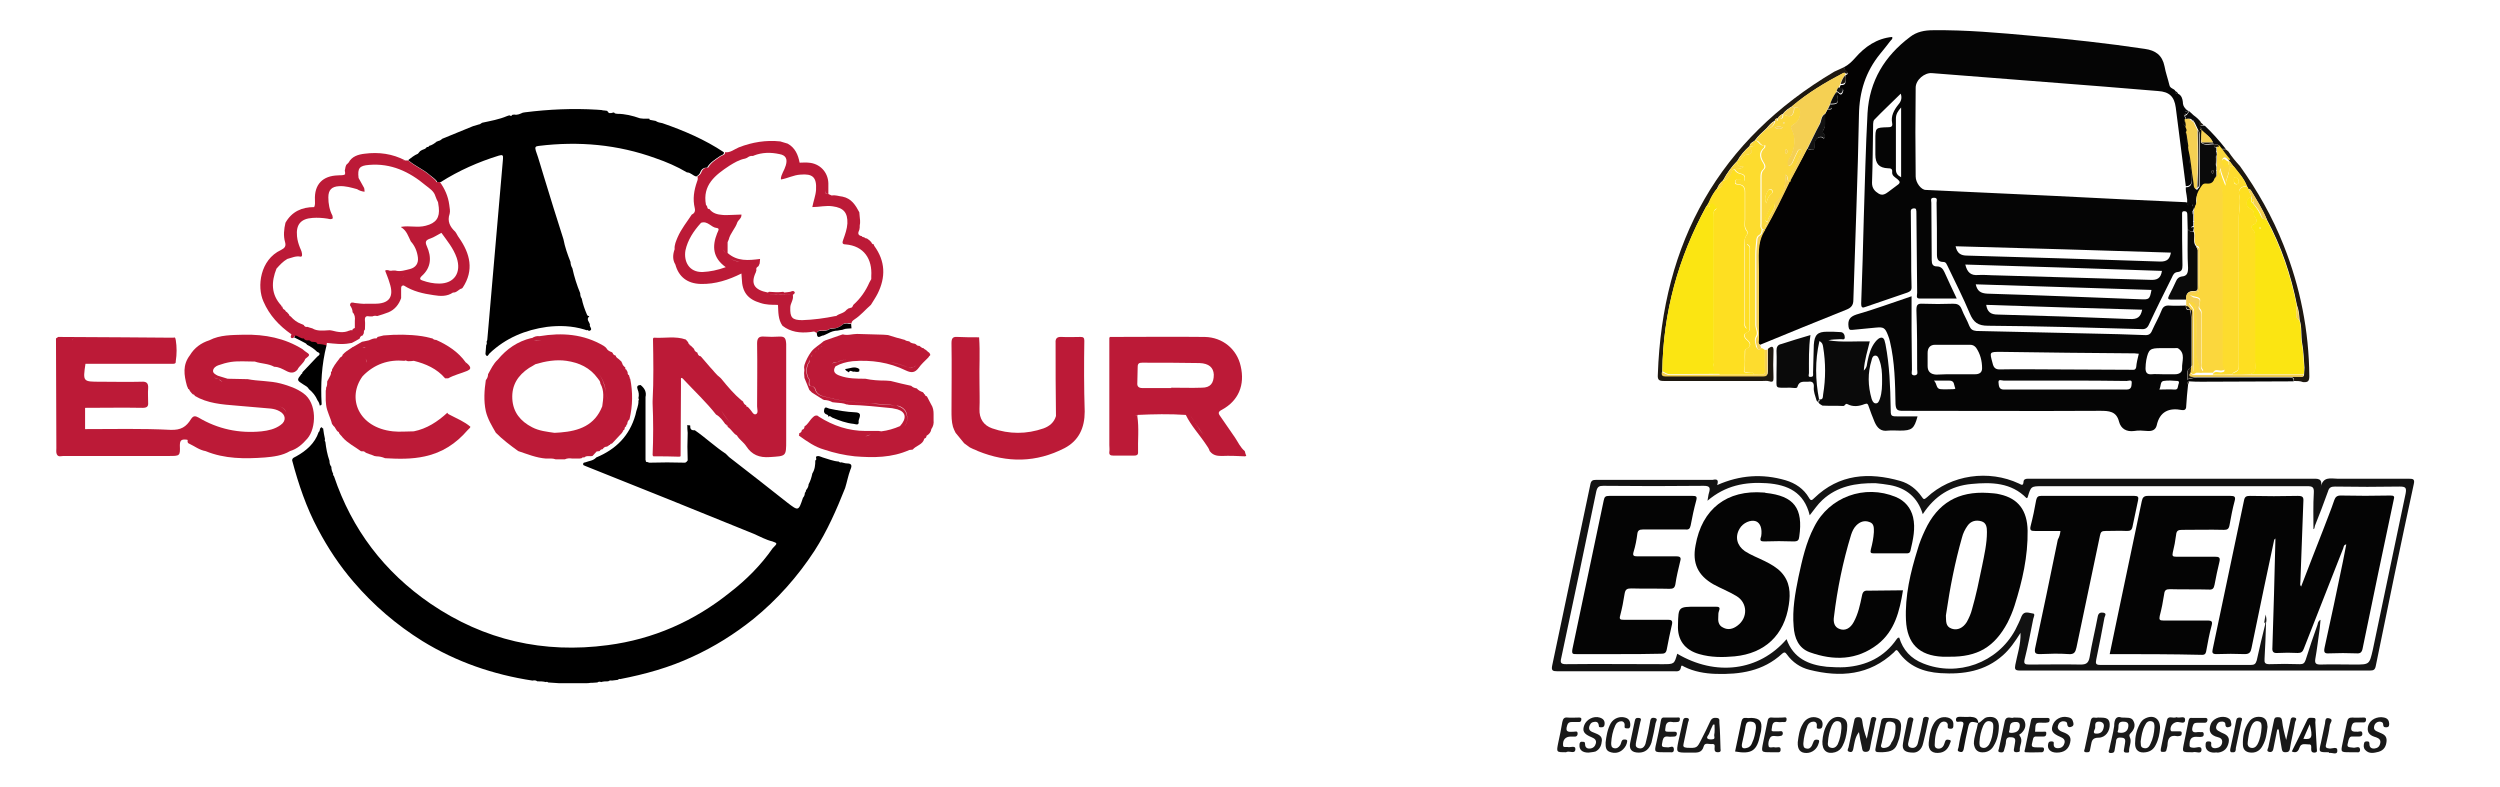 <?xml version="1.0" encoding="utf-8"?>
<!-- Generator: Adobe Illustrator 23.0.3, SVG Export Plug-In . SVG Version: 6.00 Build 0)  -->
<svg version="1.1" id="Capa_1" xmlns="http://www.w3.org/2000/svg" xmlns:xlink="http://www.w3.org/1999/xlink" x="0px" y="0px"
	 viewBox="0 0 670 211" style="enable-background:new 0 0 670 211;" xml:space="preserve">
<style type="text/css">
	.st0{fill-rule:evenodd;clip-rule:evenodd;fill:#BC1A37;}
	.st1{fill-rule:evenodd;clip-rule:evenodd;fill:#050505;}
	.st2{fill-rule:evenodd;clip-rule:evenodd;fill:#030202;}
	.st3{fill-rule:evenodd;clip-rule:evenodd;fill:#121212;}
	.st4{fill-rule:evenodd;clip-rule:evenodd;fill:#0A0A0A;}
	.st5{fill-rule:evenodd;clip-rule:evenodd;fill:#FDDC2E;}
	.st6{fill-rule:evenodd;clip-rule:evenodd;fill:#1E1810;}
	.st7{fill-rule:evenodd;clip-rule:evenodd;fill:#191919;}
	.st8{fill-rule:evenodd;clip-rule:evenodd;fill:#F5D053;}
	.st9{fill-rule:evenodd;clip-rule:evenodd;fill:#FBD73D;}
	.st10{fill-rule:evenodd;clip-rule:evenodd;fill:#FEDF21;}
	.st11{fill-rule:evenodd;clip-rule:evenodd;fill:#FBE512;}
	.st12{fill-rule:evenodd;clip-rule:evenodd;fill:#040404;}
</style>
<g>
	<path class="st0" d="M333.6,120.9L333.6,120.9c-1.2-1-1.8-2.4-2.6-3.6c-1.3-1.9-2.7-3.9-4-5.8c-0.6-0.8-0.5-1.2,0.5-1.7
		c4.4-2.4,6.2-6.6,5-11.7c-1-4.5-4.8-7.7-9.6-7.8c-8.5-0.1-17,0-25.5,0c0,0.1,0,0.2-0.1,0.3c0,9.6,0,19.2,0,28.7
		c0,0.6,0.1,1.2,0,1.8c-0.1,0.8,0.3,1,1.1,1c1.8,0,3.6,0,5.5,0c0.6,0,1.1-0.1,1.1-0.8c-0.1-3.3,0.3-6.5-0.2-9.8
		c-0.1,0-0.3-0.2-0.5-0.2c0.2,0.1,0.3,0.2,0.5,0.2c0-0.1,0.1-0.2,0-0.3c4.3-0.2,8.7-0.3,13,0c0.4,0,0.7,0,1.1,0
		c1.2,1.8,2.4,3.6,3.6,5.3c-1.3-1.7-2.4-3.6-3.6-5.3c-0.4,0-0.7,0-1.1,0c1.4,2.9,3.6,5.2,5.4,7.9c0.4,0.6,0.8,1.1,1,1.8
		c0,0,0.1,0.1,0.1,0.1c0.8,1,1.8,1.2,3.1,1.2c2.1-0.1,4.2,0,6.3,0.1c0.1-0.1,0.2-0.1,0.3-0.1C333.8,121.7,333.7,121.3,333.6,120.9z
		 M322.1,103.9c-2.7,0.1-5.5,0-8.2,0c0,0,0,0,0,0.1c-2.6,0-5.1,0-7.7,0c-1,0-1.5-0.4-1.4-1.4c0-1.4,0.1-2.9,0.1-4.3
		c0-0.9,0.4-1.1,1.2-1.1c5.1,0,10.3,0,15.4,0.1c2.5,0.1,3.7,1.2,3.8,3.1C325.3,102.7,324.4,103.9,322.1,103.9z"/>
	<polygon class="st0" points="230.8,63.3 230.8,63.3 230.8,63.3 	"/>
	<path class="st0" d="M81.3,105.4c-1.8-1.3-3.8-2-6-2.6c-3-0.8-6-0.6-9-1.2c-0.2,0-0.4,0-0.6,0c-1.6,0-3.1-0.1-4.7-0.1
		c-0.9-0.3-1.7-0.5-2.6-0.8c-0.6-0.3-1.4-0.7-1.3-1.4c0.1-0.7,0.8-1.2,1.4-1.4c1.1-0.4,2.2-0.7,3.4-0.9c2.1-0.3,4.2-0.1,6.4-0.1
		c0,0,0,0,0,0c1.7,0.6,3.6,0.5,5.2,1.4l0,0c1.2,0,2.2,0.6,3.2,1.1c1.1,0.6,2.1,0.7,3-0.3l0,0c0.5-1.1,1.7-1.7,2.1-2.9
		c1.4-1.1,1.4-1.1-0.1-2.1c-0.2-0.2-0.4-0.3-0.6-0.5c-4.8-3-10.1-4-15.7-3.9c-3.2,0.1-6.4,0-9.3,1.5c-2.2,0.7-4,2-5.2,4
		c-2,2.6-1.6,5.3-0.8,8.2c0.1,0.2,0.2,0.5,0.3,0.7l0,0.1c0.3,0.1,0.4,0.3,0.5,0.6c0.2,0.2,0.3,0.4,0.5,0.6c0.1,0.1,0.2,0.2,0.3,0.3
		l0,0c0.3,0,0.5,0.2,0.5,0.4c3.4,2,7.3,2.3,11.1,2.6c3.1,0.3,6.2,0.5,9.3,0.8c0.8,0.1,1.6,0.3,2.3,0.7c1.7,0.9,1.9,2.6,0.3,3.7
		c-1.5,1.1-3.3,1.5-5.1,1.7c-6,0.6-11.7-0.6-16.9-3.7c-0.9-0.5-1.4-0.5-2,0.4c-1.3,2.1-2.7,3-5.5,2.9c-7.6-0.4-15.3-0.2-22.9-0.2
		l0,0c0-1.9,0-3.8,0-5.7c5.1,0,10.2-0.1,15.4,0c1.1,0,1.6-0.3,1.5-1.4c0-1.3-0.1-2.6,0-3.8c0.1-1.4-0.4-1.9-1.8-1.8
		c-3.7,0.1-7.4,0-11,0c-4.7,0-4.7,0-4-4.8c7.7,0,15.4,0,23.1,0c0.5,0,1.2,0.1,1.1-0.7c0.3-1.9,0.3-3.8,0-5.7c0-0.1-0.1-0.2-0.1-0.4
		c-0.1-0.3-0.3-0.3-0.5-0.2c-0.2,0-0.5,0-0.7,0c-4.2,0-8.4-0.1-12.7-0.1c-5.8,0-11.7-0.1-17.5-0.1c-0.2,0.1-0.4,0.3-0.6,0.4
		c0,9.8,0.1,19.6,0.1,29.4c0,0.5-0.1,1.1,0.1,1.6c0.4,0.9,1.2,0.5,1.8,0.5c9.4,0,18.8,0,28.3,0c2.9,0,3,0,2.9-2.8
		c0-1.2,0.3-1.7,1.5-1.6c0.2,0.1,0.5-0.1,0.6,0.2c-0.1,0.4,0,0.8,0.4,0.9c1.5,0.7,2.7,1.7,4.4,2c5.1,2.1,10.5,2.1,15.9,1.7
		c2.3-0.2,4.7-0.5,6.7-1.7c2-0.6,3.4-1.9,4.7-3.4C84.8,114.7,85,108,81.3,105.4z M58.6,101.5c-0.7,0-1.1-0.2-1.3-0.6
		C57.5,101.3,57.9,101.6,58.6,101.5c0.3,0.4,0.6,0.6,1,0.7C59.2,102.2,58.9,102,58.6,101.5z M19.4,91.2c-1.1,0-2.1,0-3.2,0
		C17.3,91.2,18.4,91.2,19.4,91.2c0-0.2,0.1-0.4,0.3-0.4C19.5,90.7,19.5,91,19.4,91.2z M76.7,110.5c-0.4-1.2-1.4-1.5-2.3-1.7
		C75.3,109,76.2,109.3,76.7,110.5c0.7,0.1,1.1,0.5,1.3,1C77.8,111,77.4,110.6,76.7,110.5z"/>
	<path class="st0" d="M290.6,91.3c0-0.8-0.3-1-1-1c-1.7,0-3.3,0.1-5,0c-1.3-0.1-1.8,0.4-1.7,1.6c0,6.5,0,13.1,0.1,19.6
		c-0.5,1.7-1.7,2.7-3.3,3.3c-4.6,1.6-9.2,1.6-13.8,0c-2.3-0.8-3.5-2.6-3.4-5.2c0.1-2.3,0-4.7,0-7c-0.1-4.1,0.2-8.1-0.1-12.2
		c-1.9,0-3.9,0-5.8-0.1c-1.3-0.1-1.6,0.4-1.6,1.7c0.1,6,0,12.1,0,18.1c0,1.4,0,2.9,0.4,4.3c0.2,0.5,0.4,1.1,0.7,1.6
		c0.8,0.9,1.5,1.9,2.3,2.8c0.5,0.4,1,0.7,1.5,1.1c0.6,0.3,1.2,0.6,1.8,0.8c0.1,0.1,0.3,0.1,0.4,0.2c7.9,3.2,15.6,3.1,23.2-0.8
		c3.8-2,5.4-5.4,5.4-9.8C290.5,103.9,290.5,97.6,290.6,91.3z"/>
	<polygon class="st0" points="97.8,88.3 97.8,88.3 97.8,88.4 	"/>
	<polygon class="st0" points="214.8,115.4 214.8,115.4 214.8,115.4 	"/>
	<path class="st0" d="M108.4,96.7c0.1,0,0.2-0.1,0.3-0.1c0.2,0.1,0.4,0.1,0.6,0.2c0.5,0,1.1,0,1.6-0.1c3.2,0.8,6.2,2.1,8.4,4.7
		c0.3,0,0.5,0,0.8,0c1.6-0.9,3.4-1.3,5.1-2c0.9-0.4,1.1-0.8,0.4-1.6c-0.3-0.3-0.5-0.5-0.8-0.7c0,0.2-0.1,0.4-0.1,0.5
		c0-0.2,0.1-0.4,0.1-0.5c-2-2.8-4.8-4.6-7.9-6c-0.4,0-0.7-0.1-1-0.4c-0.2,0-0.3-0.1-0.5-0.1c-0.8-0.2-1.5-0.4-2.3-0.5
		c-3.4-0.5-6.8-0.5-10.3-0.2c-0.5,0.1-1.1,0.3-1.6,0.4c-0.1,0.1-0.2,0.3-0.3,0.4c-0.7-0.1-1.3,0.2-2,0.5c-0.6,0.1-1.2,0.3-1.9,0.4
		c-0.8,0.5-1.6,0.9-2.4,1.4l-0.1,0c-0.1,0.1-0.2,0.2-0.4,0.3c-0.8,0.5-1.7,1.1-2.3,1.8c0,0.4-0.3,0.5-0.6,0.7v0
		c-0.1,0.1-0.2,0.2-0.3,0.4c-0.2,0.3-0.5,0.6-0.7,0.9c-0.1,0.1-0.1,0.2-0.2,0.3l0,0c-0.1,0.1-0.2,0.3-0.3,0.4
		c-0.2,0.4-0.5,0.8-0.7,1.2c0,0.3,0,0.5-0.3,0.7c0,0.2,0,0.4,0,0.6c-0.1,0-0.1,0.1-0.1,0.2c-0.3,0.6-0.6,1.2-0.9,1.7
		c0,0.6,0,1.2-0.3,1.7c0,0.3,0,0.6-0.1,0.8c0,0.9,0,1.7,0,2.6c0,0.4,0.1,0.8,0.1,1.2c0.2,1.8,1.2,3.4,1.6,5.2l0,0
		c0.2,0.1,0.3,0.2,0.3,0.4l0,0c0.7,0.4,0.7,1.4,1.5,1.7c0,0,0-0.1,0-0.1l0,0.1c0,0,0,0,0,0c0.1,0.6,0.7,0.9,1,1.4
		c1.4,1.6,3.3,2.5,4.9,3.7c0.1,0,0.2,0,0.3,0.1c0.1,0,0.2-0.1,0.3-0.1c0.1,0.1,0.2,0.1,0.3,0.1c0.8,0.7,1.8,0.7,2.7,1.2
		c0.2,0,0.4,0.1,0.6,0.1c0.8,0,1.6,0.2,2.3,0.5c3.6,0.2,7.1,0.3,10.7-0.5c4.6-1,8.3-3.4,11.4-7c0.2-0.2,0.4-0.4,0.7-0.7
		c0-0.1,0-0.2,0.1-0.2c-1.6-1.4-3.6-2.2-5.5-3.2c-0.3-0.2-0.6-0.2-0.7-0.6c0,0,0,0,0,0c-2.6,2.4-5.5,4.3-9,5c-1.9,0-3.8,0.2-5.6,0
		c-9.3-1-12.4-9-8.1-14.8C100.3,97.6,104.1,96.3,108.4,96.7z M98.3,97.2c0-0.3,0-0.7-0.4-1.1C98.3,96.5,98.4,96.8,98.3,97.2z
		 M97.1,93.1c0.3,0,0.6,0,0.9,0C97.8,93.2,97.4,93.2,97.1,93.1L97.1,93.1z"/>
	<polygon class="st0" points="165,95.1 164.9,95.2 164.9,95.2 164.9,95.2 	"/>
	<path class="st0" d="M168.9,101.5c-0.1-0.1-0.1-0.1-0.2-0.1c0,0,0.1-0.1,0.1-0.1c-0.1-0.2-0.2-0.5-0.2-0.7
		c-0.4-0.2-0.4-0.5-0.4-0.9l0,0c-0.1-0.1-0.1-0.2-0.2-0.3c0-0.1-0.1-0.2-0.1-0.3l0,0c-0.3-0.1-0.4-0.3-0.3-0.6l0,0
		c-0.4-0.3-0.8-0.7-0.9-1.3c-0.1,0-0.1-0.1-0.1-0.2c-0.1-0.1-0.2-0.3-0.4-0.4c-0.1-0.1-0.2-0.2-0.3-0.3c-0.4-0.3-0.8-0.5-0.9-1
		c-0.4-0.1-0.7-0.3-0.8-0.7c-0.1-0.1-0.1-0.1-0.2-0.2c-0.6-0.2-1.2-0.5-1.5-1.1c-0.1-0.1-0.2-0.2-0.3-0.3l0,0
		c-0.1-0.1-0.3-0.2-0.4-0.3c-5.4-3.2-11.2-3.6-17.2-2.6c-0.7-0.1-1.4,0.1-2,0.5c-0.1,0-0.1,0-0.2,0c0.2,0.2,0.4,0.4,0.6,0.6
		c0.8,0.2,1.5,0.1,2.2-0.1c-0.7,0.2-1.5,0.2-2.2,0.1c-0.2-0.2-0.4-0.4-0.6-0.6c-3.7,0.9-6.6,2.9-9,5.8c-1.2,1.1-1.8,2.5-2.6,3.9
		c0,0.6-0.2,1.1-0.6,1.6v0c-0.4,2.7-0.6,5.5,0,8.3c0.5,2.1,1.6,3.9,2.7,5.8c0,0,0,0,0,0c1.8,1.8,3.9,3.4,6,4.9l0,0
		c2.4,0.8,4.8,1.8,7.4,2c0.9,0,1.8-0.1,2.6,0.2c0.8,0,1.6,0,2.5,0c0.6-0.3,1.3-0.3,2-0.2c0.2,0,0.5,0,0.7,0c0.4,0,0.8,0,1.2,0
		c0.2,0,0.4-0.1,0.6-0.1c0.2-0.3,0.4-0.2,0.7-0.2c0.6-0.6,1.5-0.2,2.2-0.4c0.4-0.4,0.7-0.8,1.1-1.2c0.3,0,0.5-0.1,0.8-0.1
		c0.2-0.3,0.4-0.5,0.8-0.5l0,0c0.3-0.5,0.7-0.7,1.2-0.7v0c0.1-0.1,0.3-0.2,0.4-0.2l0,0c0-0.2,0.1-0.3,0.3-0.2l0.1-0.1
		c0.1-0.3,0.3-0.3,0.5-0.3c0.9-1,1.9-2,2.8-3c0,0,0-0.1-0.1-0.1c0.1,0,0.1,0,0.2-0.1c0-0.1,0-0.1,0.1-0.1c-0.1-0.2,0-0.3,0.2-0.3
		l0,0c0.1-0.1,0.2-0.3,0.2-0.4l0,0c0-0.3,0.1-0.5,0.4-0.6l0,0c0-0.3,0.1-0.5,0.3-0.6l0,0c0-0.5,0.2-1,0.6-1.3l0,0
		C169.6,108.6,169.6,105.1,168.9,101.5L168.9,101.5z M161.4,108.9L161.4,108.9C161.5,109,161.5,109,161.4,108.9
		C161.5,109,161.4,108.9,161.4,108.9c-2,5.1-6.2,6.6-11.2,7c-0.5,0-1.1,0.1-1.6,0.1c-2-0.3-4.1-0.5-6-1.5c-3.1-1.6-5.1-4-5.3-7.6
		c-0.2-3.7,1.5-6.3,4.5-8.3c0.5-0.3,1.1-0.6,1.7-1c2.7-0.8,5.5-1.3,8.3-0.9c3.4,0.5,6.3,1.8,8.4,4.7c0.3,0.4,0.7,0.8,0.7,1.4
		C162,104.7,161.7,106.8,161.4,108.9z M162.4,105.1c-0.4-2-0.9-3.7-2.1-5.1C161.5,101.4,162.1,103.1,162.4,105.1
		c0.2,0.8,0.4,1.7,0.4,2.4C162.8,106.7,162.6,105.9,162.4,105.1z"/>
	<path class="st0" d="M249.5,108.3c0,0.8,0,1.5,0,2.3c0,0,0,0,0,0C249.5,109.8,249.5,109,249.5,108.3c-0.4-0.7-0.7-1.4-1.1-2.1l0,0
		c-0.3,0-0.5-0.2-0.5-0.5l0,0c-0.2,0-0.3-0.1-0.3-0.3c-0.1-0.1-0.2-0.2-0.3-0.3c-0.6-0.2-1.2-0.5-1.6-1c-0.6-0.1-1.1-0.3-1.5-0.7
		l0,0c-1.8-0.4-3.6-0.8-5.5-1.3c-0.4,0-0.9-0.1-1.3-0.1c-1.8,0-3.7-0.1-5.5-0.5c-2.3,0-4.6,0-6.8-0.8c-1.2-0.4-2.1-1.1-1.2-2.5
		c1.4-0.8,2.9-1.2,4.6-1.4c5-0.4,9.8,0.3,14.3,2.5c1.5,0.7,2.4,0.6,3.4-0.7c0.7-1,1.6-1.8,2.5-2.7c0.1-0.1,0.2-0.2,0.3-0.4
		c0.1-0.1,0.2-0.2,0.3-0.3c0-0.1,0-0.1,0-0.2c-0.1-0.1-0.1-0.3-0.2-0.4l0,0c-0.1-0.1-0.2-0.2-0.4-0.3c-0.1-0.1-0.2-0.2-0.3-0.3
		c-0.1-0.1-0.3-0.2-0.4-0.3c-0.2-0.1-0.4-0.2-0.5-0.4c-0.3,0-0.5-0.1-0.7-0.3l0,0c-0.1-0.1-0.3-0.2-0.4-0.3c0,0,0,0,0,0
		c-0.4,0-0.7-0.1-0.9-0.4v0c-0.1-0.1-0.3-0.1-0.4-0.2c0,0-0.1,0-0.1,0c-0.5-0.1-1-0.2-1.3-0.6c-0.4-0.1-0.9-0.1-1.2-0.4
		c-1.5-0.4-3-0.8-4.5-1.3c-0.4,0-0.8-0.1-1.3-0.1c-2.3-0.1-4.6-0.1-7-0.2c-1.3,0-2.6,0.5-3.9,0.1l0,0c0,0,0,0,0,0
		c0,0.1-0.1,0.1-0.2,0.1c-1.5,0.5-3.1,1.1-4.6,1.6c0,0.1-0.1,0.1-0.2,0.1c-1.1,1-2.5,1.7-3.4,2.9c-0.8,1.1-1.4,2.3-1.8,3.5
		c0,0.2-0.1,0.4-0.1,0.6c0.1,0.5,0.1,1.1,0,1.6c0,0.4,0.1,0.9,0.1,1.3c0.4,1.1,0.9,2.1,1.3,3.2c0,0,0,0,0,0c0.1,0.1,0.2,0.2,0.4,0.4
		c0.1,0.1,0.2,0.2,0.3,0.3c1,0.6,2,1.3,3,1.9c0.1,0,0.2,0,0.2,0.1c0.8,0,1.6,0.2,2.3,0.6c0.3,0,0.6,0.1,0.9,0.1c1,0.1,2,0.1,2.9,0.5
		c0.2,0,0.4,0,0.6,0.1c3.9,0.1,7.8,0.5,11.6,0.9c0.5,0.1,0.9,0.2,1.4,0.3c2.3,0.7,2.6,2.4,0.7,4.5c-1.6,0.7-3.3,1.2-5,1.4
		c-0.2,0-0.5-0.1-0.7-0.1c-1.2,0-2.3,0-3.5,0c-4.6,0-8.7-1.4-12.5-3.8c-0.1-0.1-0.3-0.2-0.4-0.3c-0.8-0.2-1.2,0.4-1.7,0.9
		c-0.6,0.7-1,1.5-1.8,2l0,0c0,0.5-0.2,0.8-0.7,0.9c0,0.5-0.3,0.8-0.7,0.9l0,0c0,0.2,0,0.4-0.1,0.6l0.1,0.1c2.1,1.5,4.2,3,6.7,3.7
		c2.7,0.9,5.4,1.5,8.2,1.8c5,0.4,9.9,0.4,14.6-1.7c0.3,0,0.6-0.1,0.9-0.1c0.9-1.1,2.7-1.3,3.1-2.9c0,0,0.1-0.1,0.1-0.1
		c0.4-0.1,0.5-0.4,0.5-0.7c0,0,0,0,0,0c0.7-0.4,1.2-1,1.3-1.8c0.5-0.7,0.7-1.5,0.6-2.4c0-0.5,0-1,0-1.6
		C250.2,110.1,250.1,109.2,249.5,108.3z M233.4,116.3c-0.3,0.3-0.9,0.5-1.5,0.6C232.6,116.9,233.1,116.6,233.4,116.3
		c0.9,0,1.7,0,2.6,0C235.1,116.3,234.3,116.3,233.4,116.3z M224.4,97.1c0.8-0.5,1.6-0.7,2.6-0.7c3,0,6,0,9,0
		c0.6,1.2,1.7,0.4,2.6,0.6c1.6,0.4,3.2,0.8,4.8,1.5c0.4,0.2,0.9,0.1,1.4-0.1c0.3-0.1,0.5-0.3,0.7-0.5c-0.2,0.2-0.5,0.4-0.7,0.5
		c-0.5,0.3-1,0.3-1.4,0.1c-1.5-0.7-3.1-1.1-4.8-1.5c-0.9-0.2-2,0.6-2.6-0.6c-3,0-6,0-9,0C226.1,96.4,225.2,96.5,224.4,97.1
		c-0.6,0-1.1,0.1-1.4,0.4C223.3,97.1,223.8,97,224.4,97.1z M220.4,92.7c-0.2,0.1-0.3,0.3-0.5,0.4c0,0,0,0,0,0
		C220.1,93,220.2,92.9,220.4,92.7z M219.3,93.8c0-0.2,0.1-0.4,0.2-0.5C219.3,93.4,219.3,93.6,219.3,93.8L219.3,93.8
		C219.3,93.8,219.3,93.8,219.3,93.8L219.3,93.8z M218.6,94.5c0-0.2,0.1-0.4,0.2-0.5C218.7,94.1,218.6,94.2,218.6,94.5L218.6,94.5
		L218.6,94.5z M217.4,95.7c0.1-0.3,0.2-0.6,0.5-0.8C217.6,95.1,217.4,95.4,217.4,95.7L217.4,95.7L217.4,95.7L217.4,95.7z
		 M242.4,114.3C242.4,114.3,242.4,114.3,242.4,114.3c0.9-1.2,0.9-2.4,0.4-3.7c-0.4-1.1-1.7-1.7-2.5-1.9c-2.5-0.4-5-0.4-7.5-0.6
		c-3.6-0.4-7.1-0.5-10.6-1.5c-1.5-0.4-3.3-0.4-3.8-2.4c-0.1-0.3-0.5-0.7-1-0.7c-0.9-0.1-0.6-0.8-0.6-1.3c0-0.2,0-0.4,0-0.6
		c-0.9-0.9-0.9-3.6,0-4.5c0-0.1,0-0.2,0-0.3c0-0.3,0-0.7,0.3-0.9c-0.3,0.2-0.3,0.5-0.2,0.9c0,0.1,0,0.2,0,0.3
		c-0.9,0.9-0.9,3.6,0,4.5c0,0.2,0,0.4,0,0.6c0,0.5-0.2,1.2,0.6,1.3c0.5,0,0.9,0.4,1,0.7c0.5,2,2.4,2,3.8,2.4c3.5,1,7,1.1,10.6,1.5
		c2.5,0.3,5,0.3,7.5,0.6c0.8,0.1,2.1,0.7,2.5,1.9C243.3,111.9,243.3,113.2,242.4,114.3z"/>
	<path class="st0" d="M87.6,91.9c-0.8-0.3-1.7-0.5-2.5-0.6C85.9,91.4,86.8,91.6,87.6,91.9c2,0.2,4.1,0.5,6.1,0.1
		c0.2,0,0.4-0.1,0.6-0.1c0.7-0.4,1.4-0.7,2-1.1l0.1-0.1c0.1-0.4,0.3-0.7,0.8-0.8c0.1-0.2,0.2-0.4,0.3-0.6c0-0.4,0-0.7,0.3-1
		c0-0.8,0.1-1.6,0-2.4c-0.1-1.1,0.4-1.3,1.3-1.1c0.2,0,0.4,0,0.7,0c0.4-0.2,0.8-0.2,1.3-0.1c1-0.3,2-0.6,3-1
		c1.7-0.7,2.8-2.1,3.4-3.8l0,0c0-0.8,0-1.7,0-2.5c0-0.6,0.1-0.9,0.7-0.9c0,0,0,0,0,0c2.5,1.6,5.2,2.2,8,2.6c1.8,0.3,3.6,0.4,5.2-0.7
		c1,0.1,1.5-0.9,2.4-1.1c0.1-0.1,0.2-0.2,0.2-0.2c3.1-4.7,2-9.1-1-13.4c-0.4-0.5-0.6-1.1-1-1.6c-1.4-1.3-2.2-2.8-1.5-4.8
		c0.2-0.7,0-1.6-0.1-2.4c-0.3-2.3-1.2-4.3-2.5-6.1c-0.3,0-0.6,0-0.9,0c-0.1,0-0.1,0.1-0.1,0.1c0,0,0.1-0.1,0.1-0.1
		c-0.4-0.8-1.2-1.2-1.8-1.8c-1.8-1.6-4-2.4-5.8-4c-0.3,0-0.5,0-0.8,0c-0.2,0-0.5,0.1-0.7,0.1c0,0,0,0,0,0c0.2,0,0.5,0,0.7-0.1
		c-3.4-1.8-7.1-2.3-10.9-1.8c-1.7,0.2-3.4,0.7-4.3,2.4c-0.1,0.1-0.2,0.2-0.3,0.3c-0.6,0.4-0.5,1.2-0.7,1.8c0,0.2,0.1,0.4,0.1,0.7
		c0,0.1-0.1,0.2,0,0.3c-0.6,0.4-1.2,0.2-1.9,0.3c-4.1,0.1-6.4,2.4-6.2,6.6c0,0.6,0.1,1.3-0.2,1.9c-3.3,0-6,1.2-7.7,4.2
		c-0.4,1.7-0.6,3.5-0.1,5.2c0.3,1.1-0.1,1.6-1.1,2.1c-5.6,2.6-6.5,9.8-4.7,13.8c1.6,3.7,4.2,6.5,7.5,8.8c-0.1,0.2-0.1,0.4-0.2,0.7
		c0.1,0.1,0.1,0.2,0.2,0.3c0.2,0,0.4,0,0.5,0c0.1-0.2,0.2-0.3,0.4-0.5c0.8,0.2,1.3,0.9,2.2,0.8c0.1,0,0.3,0,0.4,0
		c-0.1,0-0.3,0-0.4,0c0.3,0.5,0.8,0.6,1.3,0.5c0.1,0,0.2,0.1,0.4,0.1c0.5,0.7,1.6-0.1,2,0.9c0.8,0,1.6,0.1,2.4,0.4l0.1,0
		C87.6,92.3,87.6,92.1,87.6,91.9z M107.8,74.3c0.3,0,0.3-0.2,0.3-0.6C108.1,74,108.1,74.3,107.8,74.3z M108.1,73.3
		c0,0.1,0,0.2,0,0.2C108.1,73.4,108.1,73.3,108.1,73.3c0.8-0.2,1.6-0.4,2.5-0.6C109.8,72.9,108.9,73.1,108.1,73.3z M118.3,62.4
		C118.3,62.4,118.3,62.4,118.3,62.4c1.5,2.1,3.2,4.1,4.1,6.7c1.3,3.9-0.6,6.9-4.7,6.9c-1.5,0-3-0.3-4.4-0.8c-0.7-0.2-1-0.5-0.3-1.2
		c2.6-2.3,2.7-5.1,1.4-8c-0.6-1.3-0.2-1.7,1-2.1C116.3,63.6,117.3,62.9,118.3,62.4z M111.9,47c-1-0.5-2-1.2-3-1.6
		C110,45.8,110.9,46.5,111.9,47z M83.7,88c-0.2-0.1-0.5-0.1-0.7-0.2c-0.2-0.1-0.4-0.1-0.6-0.2c-0.5,0.1-0.8-0.1-1-0.5v0
		c-0.2-0.1-0.5-0.2-0.7-0.3c-1.1-0.4-2-1.1-2.8-2c-0.3-0.1-0.4-0.3-0.5-0.6l-0.1-0.1c-0.1-0.1-0.2-0.2-0.3-0.3l0-0.1
		c-0.3-0.1-0.5-0.3-0.6-0.6c-0.4-0.2-0.7-0.4-0.7-0.9c-0.2,0-0.3-0.1-0.3-0.3l0,0c-2.8-3-2.7-6.4-1.3-9.9c0,0,0,0,0,0
		c0.9-1,1.7-1.9,2.9-2.6c1.2-0.3,2.3-0.9,3.6-0.6c0.1-0.1,0.2-0.1,0.3-0.1c0.2-0.9-0.2-1.6-0.5-2.3c-0.4-1-0.7-2-0.8-3.1
		c-0.3-3.1,1-4.7,4.2-4.9c1.3-0.1,2.7,0,4,0.2c0.5,0.1,0.9,0.3,1.4-0.1c0-0.2-0.1-0.5-0.1-0.7c-0.8-1.5-1.1-3.2-1.1-4.9
		c0-2,0.9-2.9,2.9-3c1.7-0.1,3.3,0.4,4.8,0.8c0.6,0.4,1.3,0.6,2,0.7c0-0.3,0-0.6-0.1-1c-0.5-0.9-1-1.8-1.5-2.7
		c-0.3-2.6,0.2-3.3,2.8-3.5c5.9-0.5,10.8,1.8,15.2,5.5c1,0.8,2.2,1.5,2.6,2.9c0.2,0.5,0.4,1.1,0.7,1.6c0.1,0.5,0.1,0.9,0.2,1.4
		c0.3,2.7-0.7,4.2-3.5,4.9c-2.2,0.6-4.4-0.1-6.6,0.3c0,0,0,0.1,0,0.1c1.5,0.9,1.9,2.4,2.6,3.8c0,0,0,0,0,0c1.1,1.2,1.7,2.7,1.9,4.3
		c0.2,1.6-0.6,2.7-2.1,3.1c-1.3,0.3-2.6,0.8-4,0.4c-0.2,0-0.4,0-0.6,0c-0.5,0.1-0.9,0.1-1.3-0.1c-0.2,0-0.4,0-0.6,0
		c0,0.1-0.1,0.2-0.2,0.1c0.4,1.1,0.9,2.2,1.2,3.3c1.3,3.8-0.1,5.7-4.2,5.6c-0.6,0-1.3,0-1.9,0c-1.1,0.1-2.2-0.1-3.2-0.2
		c-0.5-0.1-1.2-0.4-1.3,0.6l0,0c0.4,0.6,0.7,1.2,0.7,1.9c0.6,0.6,0.7,1.4,0.6,2.3c0,0.4,0,0.8,0,1.3c0,0.2,0,0.4,0,0.6
		c-0.2,0.1-0.4,0.2-0.6,0.3l0,0c0,0.1,0,0.2,0,0.3l0.1,0.1c0,0-0.1-0.1-0.1-0.1c-0.2,0-0.4,0-0.6,0c-0.1,0.1-0.2,0.1-0.3,0.1
		c-1.5,0.7-3.1,0.4-4.6,0c-0.2,0-0.4-0.1-0.6-0.1C86.5,88.6,85,88.8,83.7,88z"/>
	<polygon class="st0" points="102.7,72.7 102.7,72.7 102.7,72.7 	"/>
	<polygon class="st0" points="75.6,82.3 75.7,82.3 75.7,82.3 	"/>
	<path class="st0" d="M181,70.9c0.9,3.3,3.2,5.1,6.8,5.2c3.9,0.1,7.5-1.1,10.9-2.8l0,0c0,0.5,0.1,0.9,0.1,1.4c0.1,3.6,1.6,5.5,5,6.5
		c1.5,0.5,3,0.5,4.6,0.5c0,0.1,0.1,0.1,0.1,0c0,0,0,0,0,0c0.1,1.9,0,3.9,1.2,5.6l0,0c2.2,1.7,4.7,2,7.4,1.7c0.5,0,1.2-0.4,1.6,0.2
		c0.1,0,0.2,0,0.3,0c0.1-0.6,0.6-0.6,1.1-0.6c0.9,0,1.8,0,2.5-0.6l0,0c1.4,0.2,2.6-0.4,3.6-1.3c0.3,0,0.6-0.1,0.9-0.1
		c0.4,0,0.7,0,1.1,0.1c0-0.6,0.4-0.8,0.8-1.1c1.7-1.1,2.9-2.6,4.4-3.9c0,0,0,0,0,0c0.6-1,1.3-2,1.8-3c2.2-4.4,2.1-8.7-0.9-12.8
		c-0.1-0.1-0.1-0.3-0.1-0.4l0,0c-0.4,0-0.6-0.3-0.7-0.6c-0.2-0.2-0.3-0.3-0.5-0.5c-0.1-0.1-0.2-0.2-0.3-0.2l0,0
		c-0.1-0.1-0.2-0.2-0.4-0.3l0,0c-0.3,0-0.5-0.1-0.7-0.3c-0.1,0-0.2,0-0.3-0.1c-0.2,0-0.3,0-0.3-0.2c-1.2-0.2-1.1-0.9-0.7-1.7
		c0-0.2,0.1-0.4,0.1-0.6c0-0.4,0-0.8,0.1-1.2c0-0.2,0-0.4,0-0.7c-0.1-0.7-0.1-1.4-0.2-2.2c-1-1.9-2.1-3.7-4.5-4.2
		c-1-0.1-1.9-0.5-2.9-0.3c-0.3-0.1-0.6-0.3-0.9-0.4c0-1,0-1.9,0-2.9c-0.1-3-2.3-5.3-5.3-5.5c-0.8-0.1-1.6,0-2.4,0c0,0,0,0,0,0
		c-0.4-2.1-1.2-4-3.2-5.1l0,0c-0.7-0.2-1.3-0.4-2-0.6c-3.8-0.4-7.5,0.2-11.1,1.6c-1.2,0.5-2.3,1.5-3.7,1.3c0.1,0.7-0.6,0.8-1,1
		c-1.3,0.9-2.7,1.7-3.5,3.1c-0.9,0-1.5,0.4-1.8,1.2c-0.2,0.6-0.6,0.9-1.1,1.2c0.2,0.5,0.1,0.9-0.1,1.4c-0.8,2.3-1.2,4.6-0.6,7.1
		c0.2,0.8-0.1,1.4-0.8,1.7l0,0c-1.3,2-2.8,3.8-3.8,6.1c-0.4,1-0.9,2-0.8,3.2l0,0C180.3,68.2,180.2,69.6,181,70.9z M194.8,68.1
		c-0.5-0.4-0.8-0.8-0.9-1.2C194.1,67.4,194.4,67.8,194.8,68.1c0.7,1.4,1.8,1.8,3.4,2C196.7,70,195.5,69.5,194.8,68.1z M221.2,50.9
		c0,0.5-0.2,1.1,0.7,1.1C221.1,51.9,221.2,51.4,221.2,50.9z M195.5,44.4c1.3-0.8,2.6-1.6,4.2-1.9c0.2-0.1,0.3-0.1,0.5-0.2
		c0.4-0.3,0.9-0.6,1.5-0.5c0.1,0,0.2,0,0.3-0.1c2.3-0.9,4.6-0.9,6.9-0.4c1.7,0.3,2.2,1.3,1.7,3c-0.2,0.7-0.5,1.3-0.8,1.9
		c-0.2,0.6-0.6,1.1-0.5,1.9c1.8-0.3,3.4-1.2,5.2-1.3c3.3-0.3,4.4,0.7,4.2,4.1c-0.1,1.5-0.7,3-1,4.6c1.9,0,3.7-0.5,5.5-0.2
		c2.9,0.4,4,1.7,3.9,4.6c-0.1,1.5-0.6,2.9-1.1,4.3c-0.2,0.6-0.5,1.3,0.6,1.3c5,0.4,7.2,4,6.9,8.5c0,0.3,0,0.5,0,0.8
		c0.1,0.4,0.1,0.7,0.1,1c0-0.3,0-0.7-0.1-1c-0.2,0.3-0.3,0.6-0.5,0.9c-1,2.3-2.4,4.3-4.3,6c-0.1,0.2-0.2,0.4-0.3,0.6
		c-0.1,0-0.1,0.1-0.1,0.1c-0.3,0.1-0.7,0.2-1,0.3l-0.1,0.1c-0.1,0.1-0.2,0.1-0.2,0.2l-0.1,0c-0.7,1-2,1-2.8,1.7l-0.1,0l-0.1,0
		c-2.9,0.6-5.9,1-8.9,1.1c-2.7,0-3.3-0.7-3.2-3.4c0-1.1,0.9-2,0.7-3.2c0-0.1,0-0.1,0-0.2c-2.2,0-4.5-0.1-6.7-0.1
		c2.2,0,4.5,0,6.7,0.1c0.3-0.2,0.7-0.5,0.4-0.8c-0.3-0.4-0.8-0.1-1.1,0c-0.2,0-0.5,0.1-0.7,0.1c-0.3,0-0.6,0.1-0.9,0.1
		c-0.1-0.1-0.2-0.1-0.3-0.2c-1.3,0.2-2.5,0.1-3.8,0c-0.1,0.1-0.2,0.1-0.3,0.2c-3.7-0.7-4.7-2.4-3.2-5.5c0-0.1,0-0.2,0.1-0.3
		c0-0.2,0-0.5,0-0.7c0.1-0.1,0.1-0.1,0.1-0.2c0.2-0.1,0.3-0.3,0.5-0.4c0.1-0.2,0.2-0.4,0.3-0.7c0-0.4,0.1-0.8,0.1-1.2l0,0
		c-3.1,0.4-6.1,0.7-8.7-1.6c0-1,0-1.9,0-2.9c0.1-0.2,0.2-0.5,0.3-0.7c0.4-1.7,1.8-3,2.3-4.6v0c0.3-0.7,1.2-1.1,1.1-2.1
		c-0.9,0-1.7,0.1-2.6,0.1c-0.9,0-1.7,0.1-2.5,0c-1.3-0.1-2.6-0.4-3.5-1.6c-0.1,0-0.2,0-0.3,0c0-0.1-0.1-0.2-0.2-0.2
		c0-0.3-0.1-0.6-0.4-0.9c0,0,0,0,0,0C188.2,49.6,191.7,46.9,195.5,44.4z M183.7,67.1c0.6-2.8,2.2-5.2,4.1-7.3c0,0,0.1-0.1,0.1-0.1
		c1.8-0.6,2.7,1.3,4.2,1.4c0.9,0.1,0.3,0.9,0.1,1.4c-1.4,3.5-1.2,6.6,2.3,9.1c-2.2,0.8-4.2,1.2-6.2,1.3
		C184.6,73,183.2,70,183.7,67.1z"/>
	<path class="st0" d="M209,90.2c-1.4,0.1-2.9,0.1-4.3,0c-1.4-0.1-1.8,0.5-1.8,1.9c0.1,5.6,0,11.2,0,16.8c0,0.7,0.4,1.8-0.3,2.1
		c-0.7,0.3-1.1-0.8-1.6-1.3c-0.3-0.3-0.5-0.7-1-0.8c0-0.1,0-0.2,0-0.3c-0.4-0.1-0.6-0.4-0.8-0.8l0-0.1c-0.1-0.1-0.2-0.2-0.3-0.3
		c-0.1,0-0.1-0.1-0.2-0.1c-2-1.7-3.7-3.7-5.4-5.8l0,0c-0.1-0.1-0.2-0.2-0.3-0.3l0,0c-1.1-0.8-1.8-1.9-2.7-2.8
		c-0.8-1-1.7-1.9-2.5-2.9c-0.6-0.1-0.8-0.5-0.9-1c-0.5-0.2-0.8-0.5-0.9-1l0,0c-0.1-0.1-0.2-0.2-0.3-0.3c-0.1-0.1-0.2-0.2-0.3-0.3
		c-0.1-0.1-0.2-0.2-0.3-0.3l0,0c-0.2,0-0.3-0.1-0.3-0.3l0,0c-0.3-0.1-0.3-0.4-0.4-0.6c-0.2-0.2-0.4-0.5-0.6-0.7
		c-2.8-1-5.7-0.3-8.6-0.5c0,0.1-0.1,0.2-0.2,0.2c0.1,5.6,0.2,11.2-0.1,16.8c0,0.2,0,0.4,0,0.6c0.2,4.6,0.2,9.3,0,13.9
		c0.1,0.1,0.1,0.2,0.2,0.3c2.3,0,4.7,0,7,0.1c0.1-0.1,0.2-0.1,0.3-0.1c0-6.2,0.1-12.4,0.1-18.5c0-0.6,0-1.3,0-1.9
		c0-0.2-0.1-0.7,0.2-0.6c0.2,0,0.5,0.4,0.7,0.6c2.8,3,5.9,5.9,8.5,9.2l0,0c1.1,0.6,1.8,1.6,2.5,2.6l0,0c0.2,0,0.3,0.1,0.3,0.3
		c0,0,0,0,0,0c0.1,0,0.2,0,0.3,0.1c0,0.1,0,0.2,0,0.3c1,0.6,1.5,1.8,2.5,2.3c0.6,1.1,1.8,1.8,2.5,2.9c1.5,2.3,3.5,3.1,6.3,2.9
		c4.4-0.3,4.4-0.1,4.4-4.5c0-8.6,0-17.2,0-25.8C210.6,90.6,210.3,90.2,209,90.2z M196.1,113.7c-1.1-1.1-2-2.4-2.8-3.7
		C194.1,111.4,195,112.6,196.1,113.7L196.1,113.7z"/>
	<polygon class="st0" points="97.2,91.6 97.2,91.6 97.2,91.6 	"/>
	<polygon class="st0" points="160.9,102.8 160.9,102.8 160.9,102.8 	"/>
	<path class="st0" d="M153.7,98.3c0,0,0.1,0.1,0.1,0.1C153.8,98.4,153.8,98.3,153.7,98.3L153.7,98.3z"/>
</g>
<g>
	<path d="M227.5,99.8L227.5,99.8c0.3-0.7,0.7-0.3,1.1-0.2c0.6-0.1,1.1,0.3,1.7-0.1c0-0.2,0-0.3,0-0.5l0-0.1c-1.3-0.9-2.5-0.1-3.8,0
		C226.7,99.5,227.2,99.5,227.5,99.8z"/>
	<path d="M82.3,92.4c1,0.5,1.9,1.1,2.7,1.9c1.1,0.4,0.6,0.9,0,1.3c-1.2,1.2-2.3,2.5-3.5,3.7c-0.2,0.2-0.4,0.4-0.5,0.6
		c0,0.2,0,0.3-0.2,0.3c-1.3,1.7-1.3,1.7,0.6,2.9c0.5,0.3,1.1,0.6,1.4,1.2c1,0.8,1.8,1.8,2.3,3c0.3,0.4,0.5,0.8,0.6,1.4
		c0.2-0.1,0.3-0.1,0.5-0.2c-0.1-0.1-0.1-0.2,0-0.2c-0.3-5.3,0-10.6,1.3-15.7c-0.8-0.3-1.6-0.4-2.4-0.4c-0.4-1-1.5-0.2-2-0.9
		c-0.1,0-0.2-0.1-0.4-0.1c-0.5,0.1-1,0-1.3-0.5c-0.8,0.1-1.4-0.6-2.2-0.8c-0.1,0.2-0.2,0.3-0.4,0.5c1,0.5,2,1,3.1,1.6
		C82,92.1,82.2,92.2,82.3,92.4z"/>
	<path d="M220.7,89.9c0.4-0.2,0.7-0.3,1.1-0.5c0.9-0.5,1.8-0.8,2.7-0.8c0.2,0,0.3-0.1,0.5-0.1c0.2,0,0.4-0.1,0.7-0.1
		c0.1,0,0.2-0.1,0.3-0.1c0.7-0.3,1.4-0.2,2.2-0.3c0-0.4-0.1-0.8-0.1-1.2c-0.4,0-0.7,0-1.1-0.1c-0.3,0-0.6,0.1-0.9,0.1
		c-1,0.9-2.2,1.4-3.6,1.3l0,0c-0.7,0.6-1.6,0.6-2.5,0.6c-0.5,0-0.9,0-1.1,0.6C219,91.2,220.1,89.8,220.7,89.9z"/>
	<path d="M229.2,110.5c-2.3-0.1-4.7-0.5-7-1c-0.4-0.1-1.1-0.7-1.3,0.2c-0.2,0.6,0,1.2,0.7,1.4c0.2,0.1,0.5,0.2,0.3,0.6l0,0
		c0.5-0.4,0.8,0,1.1,0.2c1.9,0.8,3.8,1.5,5.8,1.7c0.6,0.1,1.5,0.5,1.3-0.7C230.1,112.1,231.4,110.6,229.2,110.5z"/>
	<path d="M117.2,48.8c0.3,0,0.6,0,0.9,0c4.9-3.1,10.1-5.4,15.6-7.1c1-0.3,1.2-0.1,1.1,0.9c-1.4,16.1-2.8,32.3-4.2,48.4
		c0,0.2-0.1,0.4-0.2,0.6c0.1,0.3,0.1,0.6-0.1,0.9c-0.1,0.8-0.1,1.6-0.2,2.4c0.5,1.1,0.8,0.1,1.1-0.2c4.3-4.1,9.6-6.3,15.4-7.1
		c3.3-0.4,6.7-0.3,10,0.7c0.2,0.1,0.4,0.1,0.6,0.2c0.3-0.1,0.5,0,0.6,0.2c1.4-0.3,0-1.2,0.3-1.7c-0.1-0.7-1.1-1.4-0.2-2.2l0-0.1
		c-0.3,0-0.5-0.1-0.6-0.4c-0.6-1.4-1.1-2.8-1.4-4.3c-0.3-0.4-0.4-0.9-0.4-1.4c-0.9-2.2-1.6-4.4-2.1-6.7c-0.3-0.5-0.5-1.1-0.5-1.7
		c-0.8-2-1.5-4-1.9-6.1c-1.8-5.7-3.6-11.3-5.3-17c-0.7-2.2-1.3-4.5-2.1-6.7c-0.3-1-0.1-1.2,0.8-1.3c10.7-1.3,21.1-0.4,31.3,3.3
		c2.9,1,5.7,2.2,8.4,3.8c1,0,1.6,0.9,2.5,1.1c0.5-0.3,0.9-0.6,1.1-1.2c0.3-0.8,0.9-1.2,1.8-1.2c0.8-1.4,2.2-2.2,3.5-3.1
		c0.4-0.3,1.1-0.3,1-1c-5.1-3.4-10.7-5.8-16.5-7.8c-0.6-0.1-1.2-0.2-1.8-0.6c-0.5-0.1-1-0.2-1.6-0.3c0-0.1,0-0.2-0.1-0.3
		c-0.5,0-1.1,0-1.6,0c-0.3,0-0.6-0.1-0.9-0.1c-2-0.7-4-1.2-6.1-1.2c-0.2,0-0.4-0.1-0.6-0.1c-0.3-0.5-0.7-0.1-1-0.1
		c-0.2,0-0.4,0-0.6,0c-0.2-0.2-0.3-0.4-0.5-0.6c-0.3,0-0.5-0.1-0.8-0.1c-0.2,0-0.4,0-0.6-0.1c-0.4,0-0.8-0.1-1.3-0.1
		c-6.5-0.4-12.9-0.1-19.3,0.7c-0.2,0-0.4,0.1-0.6,0.1c-0.7,0.3-1.4,0.7-2.3,0.5c-0.2,0-0.4,0.1-0.6,0.1c-0.1,0.5-0.4,0.2-0.7,0.1
		c-0.2,0.1-0.4,0.1-0.6,0.2c-2.1,0.9-4.4,1.3-6.7,1.8c-0.2,0.1-0.4,0.3-0.6,0.4c0,0-0.1,0-0.1,0c-0.6,0.2-1.1,0.3-1.7,0.5
		c-2.8,1.1-5.5,2.3-8.3,3.4c-0.3,0.3-0.6,0.5-1.1,0.6c-0.1,0.1-0.2,0.1-0.3,0.1c-0.6,0.5-1.3,1-2.1,1.2c-0.1,0.3-0.3,0.3-0.6,0.3
		c-0.3,0.5-0.8,0.6-1.3,0.8c-0.2,0.1-0.3,0.2-0.5,0.3c-0.2,0.2-0.4,0.5-0.6,0.7c-1,0.4-1.8,1.1-2.6,1.7c1.8,1.6,4,2.4,5.8,4
		C116,47.6,116.8,48,117.2,48.8z"/>
	<path d="M227,124.2c-0.5,0-1-0.2-1.5-0.3c-0.3,0.1-0.5,0-0.7-0.2c-1.5-0.1-2.9-0.7-4.3-1.1c-0.6-0.2-1.2-0.6-1.8-0.2
		c-0.1,0.3,0.3,0.8-0.2,1c0,1.2-0.1,2.4-0.8,3.5c-0.2,1-0.5,2-1,2.9c0,0.6-0.3,1.1-0.7,1.6c0,0.3-0.1,0.5-0.3,0.7
		c0,0.5-0.2,1-0.5,1.3c-1.2,3.6-1.2,3.6-4.2,1.3c-5.2-4.1-10.4-8.2-15.6-12.2c-0.3-0.3-0.6-0.6-0.9-0.9l0,0
		c-2.9-1.9-5.4-4.3-8.3-6.3c-0.9,0.1-1.3-0.3-1.2-1.2l-0.1-0.1c-0.2,0-0.4,0-0.7-0.1c0,0.7,0,1.4,0.1,2.1c-0.1,2.5-0.1,4.9,0,7.4
		c-0.2,0.3-0.4,0.5-0.7,0.6c-3.2-0.1-6.4-0.1-9.6,0c-0.2-0.1-0.4-0.1-0.6-0.2c-0.4,0.1-0.3-0.2-0.3-0.4l-0.1,0c0-5.7,0-11.4,0-17
		c0.3-1.3-0.2-2.3-1.3-3.2c-0.9,0-1.1,0.4-0.8,1.2c0.3,0.7,0.4,1.5,0.2,2.3c0.1,0.2,0.2,0.4,0,0.7c0.1,1.3-0.6,2.5-0.8,3.8
		c-1.6,5.6-5.2,9.2-10.5,11.4c-0.8,0.9-1.9,0.9-2.9,1.3c-0.2,0.1-0.6,0-0.6,0.4c-0.1,0.5,0.3,0.4,0.6,0.6
		c15.1,6,30.2,12.1,45.2,18.2c1.6,0.7,3.2,1.6,4.9,2c1.4,0.5,1.4,0.5,0.1,1.8c-3.2,4.6-7.1,8.5-11.5,11.9
		c-9.6,7.7-20.5,12.5-32.7,14.1c-17.2,2.3-33.1-1.3-47.5-11.1c-12.4-8.5-21.1-19.9-25.9-34.2c-0.2-0.2-0.3-0.4-0.2-0.6
		c-0.3-0.6-0.5-1.2-0.5-1.9c-0.4-0.5-0.5-1-0.5-1.6c-0.6-1.7-0.9-3.4-1.1-5.1c-0.2-0.2-0.2-0.4-0.1-0.7c-0.2-1-0.4-1.9-0.5-2.9
		c-0.2,0-0.3-0.1-0.3-0.3c-0.8,0.1-0.4,1-0.9,1.3c-1,3-3.3,5-6,6.5c-0.5,0.3-1.1,0.4-1.1,1.1c1.7,6.4,3.8,12.6,6.9,18.4
		c2.7,5.1,5.8,9.8,9.6,14.2c5.3,6.2,11.5,11.5,18.4,15.8c9.1,5.6,19,9,29.5,10.6c0.5-0.1,0.9-0.1,1.3,0.2c0.8,0,1.5,0,2.3,0.2
		c0.2-0.1,0.4-0.1,0.6,0.1c1,0.1,1.9,0.1,2.9,0.2c2.4,0,4.7,0,7.1,0c0.5,0,0.9,0,1.4-0.1c0.1,0,0.3,0,0.4,0c0.5,0,0.9-0.1,1.4-0.1
		c0.3-0.2,0.6-0.3,1-0.1c0.6-0.2,1.3-0.2,1.9-0.2c0.3-0.2,0.6-0.3,1-0.2c0.5-0.1,1.1-0.1,1.6-0.2c0.2-0.2,0.4-0.3,0.6-0.2
		c6.7-1.3,13.2-3.1,19.4-6c5.9-2.7,11.3-6.1,16.3-10.1c6.4-5.2,11.9-11.4,16.4-18.3c3.4-5.3,5.9-11,8.2-16.8
		c0.5-1.6,0.8-3.3,1.4-4.9C228.4,124.8,228.3,124.2,227,124.2z"/>
</g>
<g>
	<path class="st1" d="M586.3,61.4c0-1.3-0.1-2.6-0.1-3.9c0-0.6-0.2-0.9-0.8-0.9c-0.7,0-0.6,0.5-0.6,0.9c0,4.5,0,9.1,0.1,13.6
		c0,1.1-0.2,1.7-1.3,1.8c-0.9,0.1-1.2,0.7-1.5,1.4c-2.1,4.2-4.2,8.4-6.2,12.7c-0.4,0.9-1,1.3-2,1.2c-13.7-0.4-27.4-0.8-41.1-0.9
		c-2.7,0-3.9-0.9-4.9-3.3c-1.8-4.3-3.9-8.4-5.9-12.6c-0.3-0.5-0.4-1.2-1.2-1.2c-1.4,0-1.7-0.8-1.7-2c0-4.6,0-9.3-0.1-13.9
		c0-0.5,0.4-1.3-0.7-1.3c-1.1,0-0.7,0.8-0.7,1.3c0,5.1,0.1,10.3,0.1,15.4c0,1.1,0.3,1.7,1.4,1.7c1,0,1.6,0.6,2,1.5
		c1,2.3,2.1,4.5,3.3,7.1c-3.5,0-6.7,0-10,0c-1,0-0.6-0.9-0.6-1.5c-0.1-7.1-0.1-14.2-0.2-21.3c0-0.4,0-0.8-0.1-1.1
		c-0.1-0.3-0.6-0.3-0.9-0.2c-0.6,0.2-0.5,0.7-0.5,1.1c0,3.8,0.1,7.6,0.1,11.4c0,2.9,0,5.7,0.1,8.6c0,0.9-0.4,1.1-1.1,1.4
		c-3.7,1.3-7.4,2.5-11.1,3.8c-1,0.4-1.3,0.3-1.3-0.9c0.3-7.7,0.5-15.3,0.7-23c0.3-9.3,0.5-18.7,1-28c0.5-8.6,4.6-15.3,11.4-20.4
		c1.8-1.4,3.9-1.8,6.2-1.8c8.9-0.1,17.7,0.7,26.5,1.5c10.1,0.9,20.2,2,30.2,3.5c2.9,0.4,4.7,1.7,5.3,4.7c0.3,1.7,0.9,3.3,1.3,5
		c0.2,1,1.3,0.9,1.6,1.6c-0.1,0.7,0.4,0.8,0.9,0.8c0.8,0.5,1,1.3,1.1,2.1c0,0.7,0.2,1.3,0.7,1.8c-0.4,1,0.2,0.8,0.8,0.6l0.1,0.1
		c-0.2,0.3-0.4,0.5-0.5,0.8c-0.4-0.2-0.7-0.2-0.7,0.4c0.1,0.3,0.2,0.6,0.4,0.9c0,0.2,0,0.5,0,0.7c-1.3,0.7-0.2,1,0.2,1.3
		c0,0.5,0.7,1,0.1,1.5c0,0.6-0.1,1.3,0,1.9c0.1,0.7-0.5,1.6,0.6,1.9c0,0.3,0.1,0.6,0.1,0.9c-0.5,2.7,0.7,5.3,0.6,8
		c0,1.1-0.4,1.8-1.6,1.8c-0.9-7-1.8-14.1-2.7-21.1c-0.4-2.9-1.7-4.2-4.7-4.4c-4.9-0.4-9.7-0.8-14.6-1.2c-15.3-1.2-30.7-2.4-46-3.6
		c-2-0.2-4.4,1.8-4.4,3.9c-0.1,7.9-0.1,15.9,0,23.8c0,1.7,1.5,3.6,2.7,3.6c11.5,0.5,22.9,1.1,34.4,1.6c11.8,0.6,23.7,1.2,35.5,1.7
		c0.1,0.2,0.2,0.4,0.3,0.6c0.3,0.3,0.3,0,0.3-0.2c0.3-1.1,0.7-0.6,0.9,0c0.1,0.3,0.1,0.8,0.5,1c-0.1,0.2-0.1,0.4-0.2,0.7
		c-0.4,0.4-0.4,0.9,0,1.3c0,0.6,0,1.1,0,1.7c0,0-0.1,0.1-0.1,0.1c0,0.1,0.1,0.2,0.1,0.2c0,0.3,0,0.7,0,1c-0.2,0-0.5,0.1-0.5,0.3
		c0,0.1,0.3,0.2,0.5,0.4c0,0.2,0,0.4,0,0.7C587.2,62.2,586.7,62,586.3,61.4z M581.8,67.7c-19.3-0.6-38.5-1.2-57.7-1.7
		c0.4,1.9,1.4,2.5,3.1,2.5c17.3,0.5,34.5,1,51.8,1.6C580.8,70.1,581.5,69.4,581.8,67.7z M579.4,72.6c-17.6-0.6-35.1-1.2-52.7-1.7
		c0.5,2.1,1.5,3,3.5,2.8c1.6-0.1,3.2,0.1,4.9,0.1c13.7,0.4,27.5,0.8,41.2,1.2C578.1,75.1,579.1,74.6,579.4,72.6z M529.5,76.2
		c0.4,1.8,1.3,2.4,3.1,2.5c13.6,0.4,27.3,1,40.9,1.5c2.5,0.1,2.6,0.1,3.1-2.5C560.9,77.2,545.3,76.7,529.5,76.2z M574.1,83
		c-14-0.4-27.8-0.8-41.8-1.3c0.3,1.9,1.2,2.6,3.1,2.6c11.8,0.3,23.6,0.7,35.4,1.2C572.8,85.6,573.7,85,574.1,83z M509.4,25.1
		c-2.4,2.4-4.8,4.6-7.1,7c-0.2,0.2-0.3,0.7-0.3,1.1c-0.1,5.3-0.1,10.5-0.3,15.8c0,1.5,0.8,2.3,1.8,2.9c1,0.6,1.8,0.1,2.6-0.5
		c0.8-0.6,1.6-1.2,2.4-1.8c0.9-0.6,0.7-1,0-1.6c-0.6-0.5-1.5-0.9-1.4-1.9c0.1-0.9-0.4-1-1.1-1c-2.4-0.1-3.4-1.2-3.4-3.7
		c0-1.3,0-2.6,0-3.9c0-3.3,0-3.3,3.3-3.4c0.8,0,1.4-0.1,1.2-1.1c-0.4-1.9,0.5-3.5,1.6-4.9C509.5,27.2,509.8,26.3,509.4,25.1z
		 M509.5,28.8c-0.9,1-1.4,1.8-1.4,3c0,4.5,0,9,0,13.6c0,1,0.4,1.6,1.4,2.1C509.5,41.2,509.5,35.2,509.5,28.8z"/>
	<path class="st1" d="M586.4,103.1c-0.2,1.9-0.4,3.9-0.5,5.8c0,0.8-0.4,1.1-1.1,1c-3.5-0.7-6,0.4-6.8,4.1c-0.3,1.2-1.2,1.6-2.5,1.5
		c-1.2-0.1-2.4-0.2-3.5,0c-2.1,0.3-3.6-0.6-4.1-2.5c-0.7-2.8-2.7-2.9-5.1-2.9c-17.6,0.1-35.3,0-52.9,0c-1.4,0-1.8-0.3-1.9-1.8
		c-0.1-5.6-0.2-11.3-1.5-16.8c-0.1-0.5-0.3-1.1-0.5-1.6c-0.8-2.1-1.2-2.3-3.3-2.1c-2.1,0.2-4.1,0.4-6.2,0.6c-0.8,0.1-1-0.1-1.1-0.9
		c-0.2-1.7,0.3-2.6,2.1-3.2c4.9-1.4,9.7-3.2,14.8-4.9c0,3.2,0,6.2,0,9.3c0,3.5,0.1,6.9,0.1,10.4c0,0.6-0.4,1.5,0.7,1.5
		c1.1-0.1,0.7-1,0.7-1.6c0-5.3,0-10.5-0.2-15.8c0-1.4,0.2-1.9,1.7-1.8c2.7,0.1,5.4,0.1,8.1,0c1.1,0,1.8,0.2,2.3,1.4
		c0.6,1.6,1.5,3,2.1,4.6c0.4,0.9,0.9,1.2,1.9,1.3c10.4,0.2,20.8,0.5,31.2,0.7c4.6,0.1,9.2,0.2,13.8,0.4c1.2,0.1,1.7-0.3,2.1-1.3
		c0.8-1.8,1.8-3.5,2.5-5.3c0.4-1.1,1.1-1.4,2.2-1.3c1.4,0.1,2.9,0,4.4,0l-0.1,0.1l0,0.1c0,0.8,0.3,1.1,1.1,0.9l0,0
		c0.2,0.7,0.3,1.4,0.3,2.1c0,4.5,0,8.9,0,13.4l0,0c-1.7,0.7-0.6,2.1-1.1,3.2c1-0.2,1.9-0.5,2.7-0.5c8.3,0,16.5,0,24.8,0
		c0.7,0,1.2,0.1,1.1,1c-8.2,0-16.4,0.1-24.5,0.1c-1.2,0-2.3,0-3.5-0.1C586.1,102.3,586.2,102.6,586.4,103.1z M573.2,94.8
		c-0.5,0-0.8-0.1-1.1-0.1c-12-0.1-23.9-0.2-35.9-0.4c-3.1,0-3,0-2.2,3c0.3,1.3,0.8,1.8,2.3,1.7c4.8-0.1,9.5,0,14.3,0
		c6.8,0,13.6,0.1,20.5,0.1c0.6,0,1.2,0.2,1.4-0.7C572.6,97.2,572.9,96,573.2,94.8z M523.9,100.3c1.8,0,3.6,0,5.4,0
		c1.1,0,1.9-0.4,1.9-1.6c0-2-0.5-3.9-1.6-5.5c-0.4-0.5-0.9-0.8-1.6-0.8c-3.1,0-6.3,0-9.4,0c-1.3,0-2,0.8-2,2.2c0,1.2,0,2.3,0,3.5
		c0,1.5,0.8,2.2,2.3,2.3C520.6,100.3,522.3,100.3,523.9,100.3z M553.5,102C553.5,102,553.5,102,553.5,102c-5.5,0-11,0-16.5,0
		c-0.5,0-1.5-0.5-1.4,0.5c0.1,0.7,0,1.9,1.4,1.9c11,0,21.9,0,32.9,0c1.5,0,1.3-1.1,1.4-1.8c0.1-1-0.9-0.5-1.4-0.5
		C564.4,102,559,102,553.5,102z M579.7,100.3C579.7,100.3,579.7,100.3,579.7,100.3c1.1,0,2.1,0,3.2,0c1.1,0,2-0.5,1.9-1.6
		c-0.1-1.8,1-3.9-1-5.3c-0.2-0.2-0.7-0.1-1-0.1c-1.2,0-2.5,0-3.7,0c-2.9,0-3.3,0.3-3.9,3.2c-0.1,0.7-0.2,1.4-0.2,2.2
		c0,1.1,0.4,1.7,1.6,1.6C577.6,100.2,578.7,100.3,579.7,100.3z M518.3,102c0.9,0.9,0.5,2.2,1.8,2.3c1.1,0.1,2.2,0,3.3,0
		c0.2,0,0.7,0,0.6-0.3c-0.4-0.8-0.1-2-1.6-2C521.2,102,520,102,518.3,102z M578.7,104.4c1.5,0,2.8-0.1,4,0c1.1,0.1,0.9-0.7,1.1-1.3
		c0.1-0.3,0.4-0.9-0.2-1c-1.3-0.1-2.6-0.2-3.8,0C578.9,102.3,579.2,103.4,578.7,104.4z"/>
	<path class="st2" d="M494.2,18c1.2-0.6,2.1-1.5,3-2.5c2.6-3,5.8-5.2,9.9-5.6c0.2,0.6-0.3,0.8-0.5,1.1c-0.9,1.2-1.8,2.3-2.7,3.4
		c-3.9,4.8-5.6,10.1-5.7,16.4c-0.3,16.5-1,33.1-1.5,49.6c0,1.4-0.6,2.1-1.9,2.6c-7.7,3.1-15.4,6.2-23.1,9.4
		c-0.7-0.4-0.4-1.1-0.4-1.7c0-6,0-12.1,0-18.1c0-3.8-0.6-7.7,1.7-11.2l0,0c2.4-4.1,4.5-8.5,6.6-12.8c0.1,0,0.1-0.1,0.1-0.2
		c1.5-2.8,3.1-5.7,4.6-8.5c1,0.2,2.2,0.9,1.9-1.2c-0.1-0.4,0.4-2.2,2-1.9c0.3,0,0.5,0.6,0.8,0.1c0.1-0.2,0-0.6-0.1-0.8
		c-0.2-0.3-0.6-0.7-0.4-1c1-1.4,0.4-3,0.6-4.5c0.2-0.4,0.5-0.9,0.7-1.3c0.4,0,0.9,0.2,1.1-0.2c0.2-0.4-0.4-0.6-0.5-0.9
		c0-0.1,0-0.2,0.1-0.2c2,0,2.3-0.3,1.9-2.3c-0.1-0.3-0.2-0.5-0.3-0.8c0-0.1,0-0.2,0.1-0.2c0.6-0.1,0.8,1,1.4,0.5
		c0.2-0.2,0.4-0.7,0.4-1c-0.1-0.8-0.9-0.1-1.1-0.5c0.1-0.3,0.3-0.6,0.4-0.9c2,0.1,1-1.5,1.3-2.4c0-0.1,0-0.2,0.1-0.3
		c0.7-0.2,0.5-0.6,0.1-0.9C494.4,18.7,494.2,18.5,494.2,18z"/>
	<path class="st3" d="M460.2,130c6.1-2.7,12.1-3.1,18.3-1.3c2.7,0.8,4.9,2.3,6.3,4.7c0.5,0.9,0.8,0.7,1.4,0.1
		c6.7-6.5,14.7-7,23.1-4.6c2.4,0.7,4.3,2.2,5.7,4.2c0.5,0.7,0.6,0.9,1.4,0.2c6.5-6.1,16.6-7.5,24.7-3.7c0.6,0.3,1.1,0.7,1.2-0.4
		c0-0.7,0.5-0.9,1.1-0.9c0.4,0,0.8,0,1.2,0c25,0,49.9,0,74.9,0c1.5,0,3.2-0.3,2.4,2.5c0.6-3.3,2.8-2.5,4.6-2.5c6.4,0,12.8,0,19.1,0
		c1.1,0,1.6,0.1,1.3,1.4c-3.5,16.2-6.9,32.5-10.2,48.8c-0.2,1-0.6,1.2-1.5,1.2c-31.3,0-62.6,0-93.9,0c-1.3,0-1.4-0.4-1.2-1.5
		c0.5-2.7,1.5-5.4,1.4-8.6c-1.5,2.4-2.9,4.4-4.7,6c-4.8,4.3-10.6,5.2-16.8,4.8c-4.5-0.3-8.5-1.8-11.2-5.7c-0.6-0.9-0.8-0.3-1.2,0.1
		c-6.6,6.2-14.4,6.8-22.7,4.7c-2.4-0.6-4.5-2-6-4.1c-0.4-0.5-0.6-0.8-1.3-0.2c-5.1,4.7-11.3,5.6-17.8,5.4c-2.9-0.1-5.8-0.6-8.4-1.9
		c-0.3-0.1-0.8-0.7-0.9,0.1c-0.2,1.3-1,1.1-1.9,1.1c-10.4,0-20.8,0-31.2,0c-1.3,0-1.7-0.2-1.4-1.6c3.4-16.1,6.8-32.3,10.2-48.4
		c0.2-1.1,0.6-1.3,1.6-1.3c10.4,0,20.8,0,31.2,0C460.3,128.3,460.6,128.7,460.2,130z M607.3,166.9c-0.1,3.2-0.2,6.4-0.4,9.6
		c-0.1,1.1,0.1,1.5,1.3,1.5c2.7-0.1,5.5-0.1,8.2,0c0.9,0,1.2-0.3,1.5-1.1c1-3.2,2.1-6.4,3.2-9.5c0.1-0.4,0.1-0.9,0.8-1.3
		c-0.1,0.8-0.1,1.5-0.2,2.2c-0.4,2.8-0.7,5.5-1.2,8.3c-0.2,1.2,0.2,1.5,1.4,1.5c3-0.1,6,0,9.1,0c4,0,4,0,4.9-3.9
		c2.9-14,5.9-27.9,8.8-41.9c0.3-1.6,0-1.9-1.6-1.9c-5.8,0.1-11.5,0.1-17.3,0c-1,0-1.6,0.2-1.9,1.3c-1.1,3.1-2.3,6.2-3.5,9.2
		c-0.1,0.4-0.1,0.9-0.4,0.9c0-3.2-0.1-6.5,0.1-9.7c0.1-1.6-0.4-1.8-1.8-1.8c-23.6,0-47.3,0-70.9,0c-3.1,0-3.1,0-4,3
		c0,0.1-0.1,0.1-0.3,0.2c-4.1-4.2-9.4-4.3-14.7-3.8c-5.6,0.5-9.9,3.2-13.1,8.1c-1.4-4.6-4.5-7-8.8-7.8c-1.3-0.2-2.5-0.4-3.8-0.5
		c-5.3-0.1-10.3,0.8-14.3,4.5c-1.3,1.2-2.2,2.6-3.4,4.1c-1.5-6.2-5.9-8.2-11.5-8.6c-5.8-0.4-11.1,0.6-15.9,4.7
		c0.2-0.9,0.2-1.5,0.4-2.1c0.4-1.3,0.3-1.9-1.4-1.9c-9,0.1-17.9,0.1-26.9,0c-1.1,0-1.6,0.2-1.9,1.5c-3.1,14.9-6.2,29.8-9.4,44.7
		c-0.3,1.2-0.1,1.6,1.3,1.6c8.6-0.1,17.2,0,25.9,0c3.1,0,3.1,0,3.9-2.8c10.3,6.1,21.9,4.7,29.3-3.9c1.8,5.1,5.9,6.9,10.8,7.4
		c1.6,0.1,3.3,0.2,4.9,0.1c5.7-0.4,10.5-2.7,13.8-7.5c0.2-0.2,0.3-0.5,0.7-0.4c1,3.3,3.1,5.6,6.4,6.9c9.2,3.7,19.9-0.1,24.7-9
		c0.6-1.2,1.2-2.4,1.7-3.7c0.7-1.5,2-0.8,2.9-0.7c0.9,0,0.3,1,0.2,1.5c-0.7,3.6-1.4,7.2-2.3,10.8c-0.3,1.2,0.1,1.4,1.2,1.4
		c4.6,0,9.2-0.1,13.8,0c1.5,0,2.1-0.4,2.4-1.9c0.6-3.7,1.5-7.3,2.2-11c0.2-1,0.8-1.1,1.5-1c1,0.2,0.4,0.9,0.3,1.3
		c-0.7,3.7-1.4,7.5-2.2,11.2c-0.2,1.1-0.2,1.5,1.1,1.5c13.4,0,26.9,0,40.3,0c0.9,0,1.3-0.2,1.6-1.2c0.7-3.3,1.5-6.5,2.3-9.8
		C607,166.9,607.1,166.9,607.3,166.9z"/>
	<path class="st4" d="M487.5,107c0.2,0.2,0.2,0.4,0,0.6c-0.4,0.2-0.6-0.1-0.7-0.4c-0.3-1.1-0.8-2.2-0.7-3.4c0.1-1.1-0.3-1.7-1.5-1.5
		c-1.1,0.1-2.4-0.4-2.9,1.4c-0.1,0.5-1.2,0.2-1.9,0.2c-4.5,0-3.6,0.5-3.7-3.5c0-2.1,0.1-4.3,0-6.4c0-1,0.3-1.6,1.3-1.8
		c2.5-0.8,5-1.6,7.8-2.4c-0.5,3.5-0.4,6.8-0.4,10.2c0,0.4-0.4,1.1,0.5,1c0.8,0,0.6-0.6,0.6-1.1c0.1-2.5,0.1-5,0.2-7.5
		c0.2-2.7,1-3.5,3.6-3.5c1.2,0,2.3,0,3.5,0.1c0.9,0,1.2,0.8,1.2,1.4c0,0.9-0.8,0.4-1.3,0.5c-1,0.1-2,0-3.1,0.3
		c3.6,0.6,7.3,0.2,11.1,0.3c-0.6,2.5-1.4,4.9-1.6,7.8c1-0.9,0.8-1.8,1-2.5c0.4-1.9,0.9-3.7,2.1-5.2c0.5-0.6,1.1-1.2,1.8-1.1
		c0.7,0.2,0.7,1.1,0.9,1.7c1.1,5.7,1.3,11.4,1.4,17.2c0,2.2,0,2.2,2.2,2.2c1.7,0,3.3,0,5,0c-0.9,3.3-1.5,3.8-4.7,3.8
		c-1.1,0-2.1-0.1-3.2,0c-1.9,0.3-2.9-0.7-3.6-2.3c-0.6-1.4-1.1-2.8-1.6-4.2c-0.2-0.6-0.3-0.9-1.1-0.6c-1.5,0.6-3.1,0.8-4.6,0
		c-0.6-0.3-0.6,0.6-1.2,0.5c-1.8-0.1-3.7,0-5.5-0.1C487.8,108.3,486.9,108,487.5,107c1.2,0.3,1-0.8,1.1-1.3c0.7-4.2,0.7-8.5,0-12.7
		c-0.1-0.5-0.1-1.1-1-1.6C486.4,96.7,486.5,101.8,487.5,107z M504.4,101.6c0-1.7-0.1-3.4-0.7-5c-0.2-0.5-0.4-1.3-1.1-1.3
		c-0.7,0-0.9,0.7-1,1.2c-1.1,3.5-1,6.9,0,10.4c0.2,0.5,0.4,1.1,1,1.2c0.8,0.1,1-0.7,1.2-1.2C504.4,105.2,504.4,103.4,504.4,101.6z"
		/>
	<path class="st5" d="M472,93.3c0.4,0,0.7,0.3,1,0.5c0,1.2,0,2.4,0,3.7c-0.1,3.2,0.8,3-3,2.9c-0.3-1-1.1-0.5-1.7-0.6
		c-0.4-0.1-1,0.1-0.8-0.7c0.3-1.6,0.1-3.1,0.2-4.7c0-0.3-0.1-0.6,0.3-0.9c1.4-0.8,1.4-1.5,0.1-2.6c-0.7-0.6-0.7-1.5,0-1.8
		c1-0.4,0.9-1,0.9-1.7c0-6.8,0-13.6,0-20.5c0-0.4,0.2-1-0.8-1.5c0,7.7,0,15.2,0,22.6c-0.7-0.6-0.6-1.2-0.6-1.8c0-6.4,0-12.9,0-19.3
		c0-1.4-0.4-2.8,0.6-4c0.2-0.2,0.2-0.9,0-1.1c-0.8-0.9-0.5-2-0.5-3c0-2.5,0-4.9,0-7.4c0-1.1-0.4-1.8-1.5-2c-0.5-0.1-1.3,0-1.1-0.8
		c0.2-0.9,1-0.5,1.5-0.5c0.3,0,0.5,0.5,0.9,0.3c0.3-0.9,0.3-1.6-1-1.9c-0.6-0.1-1.2-0.5-1.6-1.2c0.6-0.1,1.3,0.2,2.4-0.6
		c-1.6,0.1-1.7-0.6-1.8-1.5l0,0c1.2-0.1,1.5-1.7,2.4-1.7c2.1-0.2,1.6-1.1,0.9-2.3l0,0c1.1,0.2,1.7-0.1,1.2-1.4l0.1-0.1
		c1.2-0.3,1.4,1.7,2.7,1.2c0,0,0.1,0.6-0.1,0.7c-1.5,1.3-1.1,2.7-0.2,4.1c0.4,0.6,0.5,1.2,0,1.7c-0.7,0.6-0.7,1.4-0.7,2.2
		c0,4.1,0,8.2,0,12.2c0,0.5-0.2,1.1,0.3,1.6c0,0.6,0,1.2-0.7,1.6c-0.4,0.2-0.6,0.6-0.7,1.1c-0.1,1.3-0.3,2.7-0.3,4
		c0,6.3,0,12.6,0,18.9c0,1.1,0.8,2.1,0.2,3.1c-0.6,1-0.1,1.9,0,2.8C471,93.6,471.4,94.1,472,93.3z"/>
	<path class="st6" d="M494.2,18c0,0.4,0.3,0.6,0.6,0.9c0.4,0.3,0.6,0.7-0.1,0.9c-0.1-0.3-0.4-0.4-0.7-0.2c-4.8,2.5-9.5,5.3-13.6,8.8
		c-1,0.6-1.9,1.2-2.6,2.1l0,0c-0.6,0.3-1.1,0.7-1.4,1.2l0,0c-0.4,0-0.7,0.2-0.7,0.6l0.1,0.1l-0.1-0.1c-1,0.5-1.6,1.3-2.3,2.1
		c-1.1,1-2.2,2-3.1,3.2c0,0-0.1,0.1-0.1,0.1c-0.5,0.4-1.2,0.6-1.3,1.4l0,0c-1.3,1.2-2.5,2.5-3.3,4c0,0,0,0,0,0
		c-1.5,1.5-2.8,3.3-3.8,5.2l-0.1,0.1c-0.7,0.6-1.2,1.3-1.5,2.1c-0.8,1-1.5,2.1-2,3.4c-0.1,0.2-0.3,0.4-0.4,0.6
		c-0.1,0.2-0.2,0.4-0.3,0.6c-0.1,0.1-0.2,0.2-0.2,0.2c-7.5,13.8-11.6,28.5-11.8,44.2c-0.3,0.9,0.1,1.2,1,1.2c8.7,0,17.4,0,26.1,0
		c0.9,0,1.2-0.3,1.2-1.2c0-2,0-4,0-6c1.1-0.9,1.6-0.8,1.5,0.8c-0.1,2.3-0.1,4.6,0,6.9c0,0.9-0.1,1.3-1.1,1c-0.6-0.2-1.2-0.1-1.8-0.1
		c-8.8,0-17.7,0-26.5,0c-1.3,0-1.7-0.3-1.6-1.7c1.2-35.5,16.4-62.9,47.3-81.2C492.2,18.9,493.2,18.5,494.2,18z"/>
	<path class="st6" d="M614.8,102.1c0.1-0.9-0.4-1-1.1-1c-8.3,0-16.5,0-24.8,0c-0.9,0-1.7,0.3-2.7,0.5c0.4-1.1-0.6-2.6,1.1-3.2
		c0,0.4,0,0.9-0.1,1.3l0,0c-0.8,1.1-0.1,1.2,0.8,1.2c9.5,0,18.9,0,28.4,0c0.4,0,1.1,0.3,1.1-0.6c0-0.6,0.1-1.2,0.1-1.8
		c-0.2-2.1-0.2-4.3-0.6-6.4c-0.4-2.1,0-4.3-0.7-6.4c-0.1-1.3-0.2-2.6-0.7-3.9c-1.6-8.1-4.2-15.8-8.1-23c-1.1-2.7-2.7-5.2-4.2-7.7
		c-0.2-0.3-0.4-0.5-0.8-0.5c0-0.2,0-0.5-0.3-0.6c-0.7-2.1-2.3-3.7-3.6-5.4c-0.4-0.5-0.7-0.9-1.1-1.4c-0.8-1.1-1.6-2.2-2.5-3.2
		c0.5,0,1,0,1.5,0c0.2,0.2,0.5,0.4,0.7,0.6c0.9,1.4,2,2.7,3.1,3.9c4.7,6.6,8.7,13.6,11.7,21.2c4.5,11.3,6.8,23,6.9,35.1
		c0,1.4-0.4,1.7-1.7,1.6C616.5,102.1,615.6,102.1,614.8,102.1z"/>
	<path class="st4" d="M596.5,39.9c-0.5,0-1,0-1.5,0c-0.1-0.2-0.3-0.3-0.4-0.5c0.1-1.1-0.9-0.5-1.3-0.8c-0.1-0.1-0.2-0.2-0.2-0.3
		c-0.6-1.5-2-2.3-3.1-3.4c-0.1,0-0.2-0.1-0.1-0.2c0-0.2,0.1-0.4-0.1-0.5c-0.1,0-0.2,0.1-0.2,0.1c0,0.1,0.1,0.2,0.2,0.4
		c0.1,0.2,0.1,0.3,0.4,0.2c-0.1,0.8-0.1,1.6-0.2,2.5c-0.3,0.4-0.3,0.7,0.1,1l0,0c1.1,0.7,2.2,0.2,3.3,0.3c0,0.4,0,0.9,0.6,1
		c0,0.2,0,0.4,0,0.7c0,0-0.1,0.1-0.1,0.1c0,0.1,0.1,0.2,0.1,0.2c0,0.2,0.1,0.4,0.1,0.7c-0.6,1.1-0.5,2.2-0.1,3.4c0,0.2,0,0.5,0,0.7
		c0,0-0.1,0.1-0.1,0.1c0,0.1,0.1,0.2,0.1,0.2c0,0.5,0,0.9,0,1.4c-0.1,0.2-0.2,0.4-0.3,0.6l0,0.1c-0.1,0.1-0.2,0.3-0.3,0.4
		c-0.3,1.1-1,1.5-2.1,1.4c-0.7-0.1-1,0.1-1.5,0.8c-0.7,1.2-1.4,2.3-1.2,3.8c0.1,0.5-0.3,1.1-0.5,1.7c-0.4-0.2-0.4-0.6-0.5-1
		c-0.3-0.6-0.6-1.1-0.9,0c-0.1,0.2,0,0.5-0.3,0.2c-0.2-0.1-0.2-0.4-0.3-0.6c0.3-1.5-0.4-2.9-0.3-4.4c1.2,0,1.6-0.7,1.6-1.8
		c0-2.7-1.2-5.3-0.6-8c0.7,2.8,0.8,5.6,1.3,8.4c0.1,0.7-0.2,1.6,0.7,2.1c0.1-0.1,0.2-0.2,0.3-0.4l0,0c0.5-0.3,0.4-0.8,0.4-1.2
		c0-4.4,0-8.8,0-13.2c0-0.4,0-0.8-0.3-1.1c-0.3-0.7-0.7-1.4-1-2.1c-0.1-0.1-0.1-0.2-0.2-0.3c-0.1,0-0.1-0.1-0.1-0.2
		c0-0.1-0.1-0.1-0.2-0.1c-0.2-0.1-0.3-0.3-0.5-0.4c-0.1,0-0.2-0.1-0.3-0.1c-0.3,0-0.7,0.1-1,0.1c-0.1-0.3-0.2-0.6-0.4-0.9
		c0.3,0,0.5-0.1,0.7-0.4c0.2-0.3,0.4-0.5,0.5-0.8c0.4,0.4,0.8,0.7,1.2,1.1l0,0c0.7,0.5,1.4,1.1,1.9,1.8c-0.6,1.4,0.5,0.9,1.1,1
		C592.8,35.5,594.7,37.6,596.5,39.9z M593.1,46.5c0-0.2,0.1-0.3,0.1-0.5c0-0.2,0-0.5-0.3-0.4c-0.1,0-0.2,0.3-0.2,0.5
		C592.7,46.2,592.7,46.5,593.1,46.5z"/>
	<path class="st4" d="M586.3,61.4c0.4,0.6,0.9,0.8,1.6,0.7c0.5,1.3-0.4,2.8,0.7,4c0.1,0.3,0.3,0.6,0.4,0.9c0,3.4,0,6.8,0,10.2
		c0,0.7-0.4,0.8-1,0.8c-1.6-0.1-2.2,0.8-2.1,2.3c-1.3,0-2.7,0-4,0c-0.9,0-1-0.3-0.6-1.1c0.7-1.3,1.3-2.6,1.9-3.9
		c0.3-0.7,0.8-1.1,1.5-1.2c1.4-0.1,1.7-0.9,1.7-2.3C586.2,68.5,586.3,65,586.3,61.4z"/>
	<path class="st7" d="M461.1,200.7c0,0.2,0.3,0.9-0.7,0.9c-0.8,0-0.9-0.4-0.9-1c0-0.5,0.3-1.3-0.7-1.2c-0.8,0.1-1.9-0.5-2.2,0.6
		c-0.5,1.9-1.9,1.7-3.3,1.7c-0.3,0-0.7,0-1,0c-3.1,0-3.1,0-2.5-3c0.4-1.8,0.8-3.6,1.2-5.4c0.1-0.7,0.4-1,1.1-0.9
		c0.9,0.2,0.4,0.8,0.3,1.2c-0.4,1.9-0.8,3.8-1.2,5.7c-0.2,0.8,0,1,0.9,1.1c2.7,0.1,2.7,0.1,3.9-2.3c0.8-1.6,1.6-3.1,2.3-4.7
		c0.4-0.9,0.9-1.1,1.8-1c1,0.1,0.6,0.9,0.7,1.4C461,196,461,198.2,461.1,200.7z M459.5,194.2c-0.1,0-0.2,0-0.4,0
		c-0.4,0.8-0.8,1.7-1.1,2.5c-0.2,0.4-0.8,0.9-0.3,1.3c0.3,0.2,1,0.2,1.4,0.1c0.6-0.1,0.3-0.7,0.3-1.1
		C459.6,196.1,459.5,195.1,459.5,194.2z"/>
	<path class="st8" d="M585.9,80.4c-0.2-1.5,0.4-2.4,2.1-2.3c0.5,0,1-0.1,1-0.8c0-3.4,0-6.8,0-10.2c0-0.3-0.2-0.6-0.4-0.9
		c1,0.1,0.7,0.8,0.7,1.4c0,2.9,0,5.7,0,8.6c0,1.4,0.6,3.1-2.4,3c0.7,0.3,0.8,0.4,0.9,0.5c1.9,0.3,2,0.5,1.5,2.4
		c-0.1,0.2-0.1,0.6,0.1,0.8c0.8,0.8,0.5,1.7,0.5,2.5c0,4,0,8.1,0,12.1c0,0.5-0.2,1.1,0.2,1.6c0.2,0.3,0.5,0.6-0.1,0.7
		c-0.4,0.1-0.8-0.1-0.7-0.4c0.3-1.6-0.8-2.9-0.8-4.5c0-4.1,0.2-8.2-0.1-12.2c-0.1-1.1-0.6-1.6-1.8-1.4c0.4,0.9,1.3,1.3,1.3,2.4
		c-0.1,5,0,10.1,0,15.1c0,0.5,0.1,1.2-0.8,1.2c0-0.4,0-0.9,0.1-1.3c0,0,0,0,0,0c0.1-0.2,0.2-0.4,0.2-0.6c0-4.7,0-9.3,0-14
		c0-0.4,0-0.8-0.5-0.9l0,0c-0.3-0.4-0.5-0.9-1.1-0.9l0-0.1l0.1-0.1C585.9,81.3,585.9,80.9,585.9,80.4z"/>
	<path class="st7" d="M498.2,196.2c-1.1,1.4-1.2,3-1.5,4.4c-0.1,0.6-0.3,1.1-1,0.9c-0.9-0.2-0.4-0.8-0.3-1.2c0.5-2.4,1-4.7,1.5-7
		c0.1-0.7,0.3-1.1,1.1-1.1c0.8,0,1,0.4,1.1,1.1c0.2,1.6,0.6,3.2,1.2,4.7c0.3-1.6,0.7-3.2,1-4.8c0.1-0.7,0.3-1.2,1.1-1
		c0.8,0.2,0.3,0.8,0.2,1.2c-0.4,2.3-1,4.6-1.4,6.9c-0.1,0.7-0.3,1.2-1.2,1.2c-0.9,0-0.9-0.6-1-1.2
		C498.7,199,498.4,197.6,498.2,196.2z"/>
	<path class="st7" d="M610.3,195.5c-0.3,1.7-0.7,3.3-1,5c-0.1,0.7-0.4,1.2-1.2,1c-0.8-0.2-0.3-0.8-0.2-1.2c0.5-2.4,1-4.7,1.5-7.1
		c0.1-0.7,0.3-1,1-1c0.8,0,1.1,0.2,1.2,1c0.2,1.7,0.6,3.4,1.1,5.1c0.4-1.7,0.7-3.3,1.1-5c0.1-0.7,0.3-1.2,1.1-1
		c0.9,0.2,0.3,0.8,0.2,1.2c-0.4,2.4-1,4.7-1.4,7.1c-0.1,0.8-0.5,1-1.2,1c-0.8,0-0.9-0.4-1-1c-0.3-1.7-0.6-3.4-0.8-5.1
		C610.5,195.5,610.4,195.5,610.3,195.5z"/>
	<path class="st7" d="M539.7,192.3c1.1,0.1,2.4-0.3,2.9,1c0.5,1.3,0,2.4-1,3.3c-0.2,0.1-0.6,0.2-0.3,0.6c1,1.3-0.1,2.6,0,3.8
		c0.1,0.6-0.4,0.5-0.8,0.6c-0.5,0-0.8-0.1-0.8-0.6c0.1-0.6,0.2-1.2,0.3-1.8c0.1-0.7,0.3-1.5-0.8-1.6c-0.9-0.1-1.5,0-1.6,1.1
		c0,0.8-0.3,1.5-0.5,2.3c-0.1,0.7-0.6,0.7-1.1,0.6c-0.7-0.1-0.4-0.6-0.3-0.9c0.5-2.5,1.1-5,1.6-7.5
		C537.8,191.6,539.1,192.7,539.7,192.3z M539.3,196.4c1.2-0.1,1.9-0.6,2-1.8c0.1-1-0.6-1.2-1.4-1.1c-1.6,0.1-1.1,1.5-1.4,2.3
		C538.2,196.5,538.8,196.4,539.3,196.4z"/>
	<path class="st7" d="M568.6,192.3c1.4,0.1,2.7-0.2,3.2,1c0.6,1.2,0.1,2.3-0.8,3.2c-0.4,0.4-0.4,0.6-0.2,1.1
		c0.6,1.2-0.3,2.5-0.2,3.8c0,0.4-0.5,0.3-0.8,0.3c-0.5,0-0.7-0.3-0.6-0.7c0.1-0.6,0.2-1.2,0.3-1.8c0.1-0.7,0.2-1.4-0.8-1.5
		c-0.8-0.1-1.6-0.1-1.6,1.1c-0.1,0.8-0.3,1.5-0.4,2.3c-0.1,0.7-0.6,0.7-1.1,0.7c-0.8-0.1-0.4-0.7-0.3-1c0.4-2.1,1-4.1,1.3-6.2
		C566.6,192.7,567.2,191.8,568.6,192.3z M568.4,196.4c1.2,0,1.9-0.6,2-1.8c0.1-1-0.6-1.2-1.4-1.2c-1.8,0-1,1.6-1.4,2.4
		C567.3,196.5,568,196.3,568.4,196.4z"/>
	<path class="st7" d="M512.8,201.7c-2.3,0-3.1-0.7-2.8-2.5c0.3-2,0.8-4,1.2-6.1c0.1-0.7,0.5-1,1.1-0.8c0.8,0.2,0.4,0.8,0.3,1.2
		c-0.3,1.8-0.7,3.5-1.1,5.2c-0.2,0.7-0.3,1.5,0.7,1.7c1,0.2,1.6-0.4,1.8-1.3c0.5-2,0.9-3.9,1.3-5.9c0.1-0.3,0-0.6,0.2-0.8
		c0.3-0.4,0.7-0.3,1.1-0.2c0.5,0.1,0.3,0.5,0.2,0.8c-0.4,2.1-0.9,4.1-1.4,6.2C515,201,513.8,201.7,512.8,201.7z"/>
	<path class="st7" d="M439.2,201.7c-1.9,0-2.7-0.9-2.3-2.7c0.4-1.9,0.8-3.8,1.2-5.7c0.1-0.7,0.4-1,1.1-0.9c0.9,0.1,0.5,0.7,0.4,1.1
		c-0.4,1.7-0.7,3.5-1.1,5.2c-0.1,0.7-0.4,1.5,0.6,1.8c1,0.3,1.6-0.3,1.9-1.2c0.5-1.9,0.9-3.8,1.2-5.7c0.1-0.7,0.2-1.4,1.2-1.2
		c1.1,0.2,0.4,0.9,0.3,1.4c-0.3,1.8-0.7,3.5-1.1,5.2C442,200.8,440.9,201.7,439.2,201.7z"/>
	<path class="st7" d="M504.4,201.6c-2,0-2,0-1.6-1.9c0.4-2.1,0.9-4.2,1.3-6.2c0.1-0.8,0.4-1.1,1.3-1.1c3.9-0.1,4.6,0.7,3.8,4.5
		c-0.1,0.7-0.3,1.4-0.6,2.1C508,200.9,507,201.5,504.4,201.6z M508,195.4c0-1,0.1-1.8-1.3-2c-1.3-0.2-1.3,0.7-1.5,1.5
		c-0.3,1.4-0.6,2.8-0.9,4.2c-0.1,0.4-0.4,0.9,0,1.2c0.4,0.3,1,0.1,1.4,0c0.6-0.2,1-0.7,1.2-1.3C507.7,197.9,507.9,196.6,508,195.4z"
		/>
	<path class="st7" d="M578.9,195.1c-0.1,1.5-0.4,3.1-1.2,4.6c-0.5,1-1.3,1.7-2.6,1.9c-1.8,0.3-2.9-0.5-2.9-2.3
		c0-1.9,0.4-3.7,1.3-5.3c0.3-0.6,0.8-1.2,1.5-1.5C577.1,191.5,578.9,192.5,578.9,195.1z M573.7,198.7c0.1,0.8-0.2,1.6,0.9,1.8
		c0.9,0.2,1.4-0.4,1.7-1.1c0.7-1.4,1-2.9,1.1-4.5c0-0.7,0-1.4-0.8-1.6c-0.8-0.2-1.4,0.3-1.7,1C574.1,195.7,573.9,197.3,573.7,198.7z
		"/>
	<path class="st3" d="M465,201.4c0.6-2.7,1.1-5.3,1.7-8c0.2-0.8,0.5-1.1,1.4-1c0.4,0.1,0.9,0,1.3,0c2.2,0.1,2.9,0.9,2.6,3.1
		c0,0.5-0.2,1-0.3,1.5C470.9,201.2,469.4,202.2,465,201.4z M470.6,195.1c0-0.8-0.1-1.6-1.3-1.7c-1-0.1-1.3,0.3-1.5,1.3
		c-0.2,1.5-0.6,2.9-0.9,4.4c-0.3,1.3,0.1,1.7,1.4,1.3c0.7-0.2,1.1-0.8,1.3-1.4C470.2,197.8,470.4,196.5,470.6,195.1z"/>
	<path class="st7" d="M593.4,201.7c-1.5,0-2.4-0.8-2.3-2.1c0-0.5,0.1-0.9,0.7-0.9c0.5,0,0.9,0,0.8,0.7c-0.1,0.9,0.5,1.2,1.3,1.1
		c0.8-0.1,1.4-0.5,1.6-1.3c0.2-0.9-0.2-1.4-1-1.6c-2.5-0.6-2.5-2-2.1-3.3c0.4-1.5,2.4-2.5,4.1-2.1c0.7,0.2,1.3,0.5,1.4,1.3
		c0.1,0.5,0.3,1.1-0.4,1.3c-0.5,0.2-1.1,0.2-1.1-0.7c0-0.6-0.6-0.8-1.1-0.7c-0.7,0-1.1,0.5-1.3,1.1c-0.2,0.5-0.1,1,0.4,1.3
		c0.3,0.2,0.6,0.3,0.9,0.5c1.2,0.5,2.3,1,2,2.6c-0.3,1.6-1.2,2.6-2.9,2.8C593.9,201.6,593.6,201.7,593.4,201.7z"/>
	<path class="st7" d="M488.4,198.7c0.1-1.5,0.4-3.2,1.4-4.8c0.9-1.5,2.4-2.1,3.8-1.6c1.7,0.6,1.5,2,1.4,3.4
		c-0.2,1.5-0.5,2.9-1.2,4.2c-0.4,0.8-1,1.4-2,1.7C489.7,202.2,488.3,201.2,488.4,198.7z M493.5,195.2c0-0.8,0.1-1.7-0.8-1.9
		c-0.9-0.2-1.4,0.4-1.8,1.2c-0.6,1.4-0.9,2.9-1,4.3c-0.1,0.7-0.1,1.4,0.8,1.6c0.8,0.2,1.4-0.2,1.8-0.9
		C493.1,198.2,493.4,196.7,493.5,195.2z"/>
	<path class="st7" d="M551.2,201.7c-1.6,0-2.6-0.9-2.3-2.3c0.1-0.5,0.3-0.7,0.8-0.7c0.4,0,0.8,0,0.7,0.6c-0.1,1,0.5,1.3,1.4,1.2
		c0.8-0.1,1.3-0.6,1.5-1.4c0.2-0.9-0.4-1.3-1.1-1.6c-2.1-0.9-2.6-1.6-2.1-3.1c0.5-1.6,2.3-2.6,4-2.2c0.6,0.1,1.2,0.3,1.4,1
		c0.2,0.5,0.4,1.2-0.2,1.5c-0.6,0.3-1.2,0.3-1.3-0.7c0-0.6-0.6-0.7-1.2-0.7c-0.6,0.1-1,0.4-1.2,1c-0.2,0.5-0.2,1,0.3,1.4
		c0.2,0.2,0.5,0.3,0.7,0.4c1.3,0.5,2.7,1,2.2,2.9C554.4,200.8,553.2,201.7,551.2,201.7z"/>
	<path class="st7" d="M638.2,192.2c0.9,0.1,2,0.2,2.1,1.7c0,0.5,0,0.9-0.6,1c-0.5,0-0.9,0.1-1-0.6c0-0.8-0.5-0.9-1.1-0.9
		c-0.7,0.1-1.1,0.5-1.3,1.1c-0.2,0.7,0,1.2,0.7,1.5c0.3,0.1,0.6,0.3,0.9,0.4c1,0.4,1.8,0.9,1.7,2.2c-0.1,1.4-0.7,2.5-2.2,2.9
		c-1.2,0.3-2.5,0.6-3.5-0.5c-0.5-0.5-0.5-1.2-0.3-1.9c0.1-0.4,0.5-0.4,0.8-0.4c0.4,0,0.6,0.1,0.6,0.6c0,0.9,0.4,1.4,1.4,1.3
		c0.8-0.1,1.3-0.5,1.5-1.4c0.2-0.9-0.3-1.3-1.1-1.6c-1.4-0.4-2.5-1-2.2-2.8C634.9,193.3,636.3,192.2,638.2,192.2z"/>
	<path class="st7" d="M607.7,194.8c-0.2,1.7-0.4,3.4-1.3,5c-0.6,1.2-1.6,1.9-2.9,1.9c-1.3,0-2.3-0.5-2.4-2c-0.1-2.2,0.3-4.4,1.6-6.2
		c0.8-1.2,2.1-1.6,3.5-1.3C607.5,192.6,607.6,193.7,607.7,194.8z M606.1,195c0-0.7,0.1-1.5-0.9-1.7c-0.8-0.2-1.4,0.4-1.7,1
		c-0.7,1.4-0.9,3-1.1,4.5c-0.1,0.7,0,1.4,0.8,1.6c0.8,0.2,1.4-0.2,1.8-0.9C605.7,198.2,606,196.6,606.1,195z"/>
	<path class="st7" d="M425.7,201.7c-1.7,0-2.5-0.8-2.4-2.1c0-0.5,0.2-0.9,0.8-0.8c0.4,0,0.7,0,0.7,0.6c0,0.9,0.5,1.3,1.4,1.2
		c0.8-0.1,1.3-0.6,1.5-1.4c0.2-0.9-0.4-1.3-1.1-1.6c-2.2-0.9-2.6-1.7-2-3.3c0.6-1.5,2.5-2.5,4.1-2c1,0.3,1.5,0.9,1.3,2
		c-0.1,0.4-0.3,0.6-0.7,0.6c-0.3,0-0.8,0.1-0.8-0.3c-0.1-1-0.5-1.3-1.4-1.1c-0.7,0.1-1,0.6-1.2,1.3c-0.2,1,0.6,1.3,1.4,1.6
		c1,0.4,2.1,0.8,2,2.1c-0.1,1.2-0.5,2.3-1.7,2.9C426.9,201.6,426.3,201.6,425.7,201.7z"/>
	<path class="st7" d="M530.1,193.8c1-0.3,1.4-1.4,2.5-1.6c1.9-0.3,3,0.4,3.1,2.3c0,1.9-0.4,3.8-1.4,5.4c-0.5,0.9-1.4,1.6-2.5,1.7
		c-1.7,0.2-2.6-0.6-2.8-2.3C529,197.4,529.8,195.7,530.1,193.8L530.1,193.8z M534.2,195.1c0-0.8,0.1-1.6-0.9-1.8
		c-0.9-0.2-1.4,0.4-1.8,1.2c-0.6,1.4-0.9,2.8-1,4.3c0,0.7-0.1,1.4,0.8,1.6c0.8,0.2,1.4-0.3,1.8-0.9
		C533.8,198.2,534.1,196.7,534.2,195.1z"/>
	<path class="st7" d="M474.6,201.6c-2.6,0-2.6,0-2.1-2.5c0.4-1.9,0.8-3.8,1.2-5.8c0.1-0.7,0.4-1.1,1.2-1c0.9,0.1,1.9,0,2.9,0
		c0.4,0,1.1-0.3,1,0.6c-0.1,0.8-0.6,0.6-1.1,0.6c-0.4,0-0.8,0.1-1.2,0c-1.7-0.3-1.5,1.1-1.7,2c-0.1,0.5,0.3,0.5,0.6,0.5
		c0.4,0,0.9,0,1.3,0c0.4,0,1.1-0.3,1.1,0.6c-0.1,0.7-0.6,0.6-1.1,0.7c-0.8,0.1-1.8-0.4-2.3,0.4c-0.4,0.6-0.6,1.6-0.4,2.3
		c0.2,0.6,1.1,0.1,1.7,0.3c0.5,0.1,1.5-0.4,1.5,0.5c0.1,1.2-1,0.7-1.6,0.8C475.3,201.6,474.9,201.6,474.6,201.6z"/>
	<path class="st7" d="M629.8,201.6c-2.5,0-2.5,0-2-2.4c0.4-1.9,0.8-3.8,1.2-5.7c0.2-0.9,0.5-1.2,1.4-1.2c1,0.1,2,0,3,0
		c0.3,0,0.7,0,0.7,0.5c0,0.4-0.1,0.8-0.6,0.8c-0.7,0-1.3,0-2,0c-0.7,0-1,0.2-1.2,0.8c-0.6,1.8,0.4,1.7,1.6,1.7
		c0.4,0,1.1-0.4,1.2,0.4c0.1,0.9-0.6,0.9-1.3,0.9c-0.4,0-0.8,0-1.2,0c-0.8-0.1-1,0.3-1.2,1c-0.5,1.9-0.5,1.8,1.5,2
		c0.5,0,1.5-0.6,1.6,0.5c0,1.1-0.9,0.6-1.5,0.7C630.5,201.6,630.1,201.6,629.8,201.6z"/>
	<path class="st7" d="M419.6,201.6c-2.5,0-2.5,0-2-2.5c0.4-1.9,0.8-3.7,1.1-5.6c0.2-0.9,0.5-1.3,1.4-1.2c1,0.1,2,0,3,0
		c0.3,0,0.7,0,0.7,0.4c0,0.4-0.1,0.8-0.6,0.8c-0.7,0-1.3,0-2,0c-0.6,0-1,0.2-1.2,0.9c-0.7,2.1,0.7,1.7,1.8,1.7c0.4,0,1-0.3,1,0.5
		c0,0.6-0.4,0.9-1,0.8c-0.3,0-0.6,0-0.8,0c-1.5,0-2.2,0.9-2.1,2.3c0,0.3,0.1,0.5,0.5,0.5c0.2,0,0.5,0,0.7,0c0.7,0.2,2.1-0.5,2.1,0.5
		c0,1.5-1.5,0.5-2.3,0.8C419.8,201.6,419.7,201.6,419.6,201.6z"/>
	<path class="st7" d="M587.3,201.6c-2.5,0-2.5,0-2-2.4c0.4-2,0.8-3.9,1.2-5.9c0.1-0.5,0.2-1,0.9-0.9c1.2,0,2.3,0,3.5,0
		c0.3,0,0.7,0,0.7,0.5c0,0.4-0.2,0.8-0.7,0.8c-0.7,0-1.3,0-2,0c-0.6,0-1,0.1-1.2,0.8c-0.4,1.2-0.3,2,1.3,1.7c0.2,0,0.3,0,0.5,0
		c0.4,0.1,1.1-0.3,1.1,0.6c0,0.7-0.6,0.7-1.1,0.7c-1.4-0.1-2.6-0.2-2.7,1.8c-0.1,1,0.2,1,1,1.1c0.7,0.1,2.2-0.7,2.2,0.5
		c0,1.4-1.5,0.4-2.3,0.7C587.5,201.6,587.4,201.6,587.3,201.6z"/>
	<path class="st7" d="M545.4,196.1c0.8,0,1.5,0,2.2,0c0.3,0,0.9-0.2,0.8,0.5c0,0.5-0.2,0.8-0.8,0.8c-0.6,0-1.1,0-1.7,0
		c-0.7-0.1-1,0.2-1.1,0.9c-0.5,1.9-0.5,2,1.5,2c0.3,0,0.6,0,0.8,0c0.4,0,0.7,0,0.7,0.5c0,0.3-0.1,0.7-0.5,0.8c-1.4,0-2.9,0.1-4.4,0
		c-0.5,0-0.3-0.5-0.2-0.8c0.5-2.6,1.1-5.1,1.6-7.7c0.1-0.4,0.2-0.7,0.7-0.7c1.2,0,2.5,0,3.7,0c0.3,0,0.6,0.1,0.6,0.4
		c0,0.3,0,0.7-0.4,0.8c-0.4,0.1-0.8,0.1-1.2,0.1C545.5,193.6,545.5,193.6,545.4,196.1z"/>
	<path class="st3" d="M614.2,201.4c1.4-2.8,2.8-5.6,4.1-8.4c0.4-0.9,1.1-0.6,1.7-0.6c0.8,0,0.5,0.7,0.5,1.2c0.1,2.3,0.3,4.7,0.4,7
		c0,0.5,0.3,1-0.6,1.1c-0.8,0-0.9-0.4-0.9-1c0-0.5,0.2-1.3-0.7-1.2c-0.9,0-2-0.4-2.4,0.8C616,201.1,615.6,202,614.2,201.4z
		 M617.3,198c2.3,0.3,2.6-0.4,1.7-3.9C618.4,195.4,617.9,196.7,617.3,198z"/>
	<path class="st7" d="M445.8,201.6c-2.4,0-2.5,0-1.9-2.5c0.4-2,0.9-3.9,1.2-5.9c0.1-0.7,0.4-1,1.1-0.9c1.1,0,2.1,0,3.2,0
		c0.3,0,0.9-0.2,0.8,0.5c0,0.4-0.2,0.7-0.7,0.7c-0.4,0-0.9,0.1-1.3,0c-1.5-0.3-1.8,0.6-1.9,1.8c-0.1,0.6,0,0.8,0.7,0.8
		c0.6,0,1.1,0,1.7,0c0.3,0,0.7,0,0.7,0.5c0,0.4-0.2,0.8-0.7,0.8c-0.6,0-1.1,0.1-1.7,0c-0.8-0.1-1.2,0.2-1.4,1
		c-0.4,1.9-0.4,1.8,1.5,1.9c0.5,0,1.5-0.7,1.5,0.6c0,1.1-1,0.6-1.6,0.7C446.6,201.6,446.2,201.6,445.8,201.6z"/>
	<path class="st7" d="M516.9,199c0.2-1.7,0.4-3.3,1.2-4.8c0.8-1.6,2.3-2.3,3.9-1.9c1.1,0.3,1.6,1,1.5,2.1c0,0.4,0,0.9-0.7,0.9
		c-0.6,0-0.9-0.1-0.8-0.8c0.1-0.5-0.2-1-0.8-1.1c-0.6-0.1-1.1,0.2-1.4,0.7c-1,1.7-1.3,3.7-1.3,5.6c0,0.4,0.2,0.8,0.7,0.9
		c0.5,0.1,1,0,1.4-0.4c0.4-0.4,0.5-1,0.7-1.5c0.2-0.6,0.7-0.5,1.1-0.4c0.7,0.1,0.3,0.6,0.2,0.9c-0.4,1.2-1.1,2.2-2.5,2.5
		C517.9,202.1,516.7,201.1,516.9,199z"/>
	<path class="st7" d="M430.3,199c0.2-1.7,0.5-3.6,1.4-5.2c0.8-1.3,2.4-1.9,3.8-1.5c1.2,0.3,1.5,1.2,1.4,2.3
		c-0.1,0.5-0.3,0.7-0.8,0.6c-0.4,0-0.8,0-0.7-0.6c0.1-0.7-0.2-1.3-0.9-1.3c-0.7,0-1.3,0.4-1.6,1.1c-0.7,1.5-1,3.1-1.1,4.7
		c0,0.6,0,1.2,0.7,1.4c0.8,0.2,1.3-0.2,1.7-0.8c0.4-0.6,0.2-1.7,1.4-1.5c0.2,0,0.5,0.1,0.5,0.4c-0.1,0.9-0.5,1.6-1.1,2.2
		c-1,1-2.3,1.2-3.6,0.7C430.3,201.1,430.3,200.1,430.3,199z"/>
	<path class="st7" d="M481.8,198.9c0.2-1.5,0.4-3.3,1.3-4.8c0.8-1.6,2.5-2.3,4.1-1.7c1.1,0.4,1.4,1.2,1.2,2.2
		c-0.1,0.5-0.3,0.7-0.8,0.7c-0.4,0-0.8,0-0.7-0.6c0.1-0.7-0.1-1.3-0.9-1.3c-0.7,0-1.3,0.4-1.6,1.1c-0.6,1.5-1,3.1-1.1,4.7
		c0,0.6,0,1.3,0.8,1.4c0.7,0.2,1.2-0.2,1.5-0.8c0.2-0.4,0.3-0.8,0.5-1.2c0.3-0.5,0.8-0.4,1.2-0.3c0.4,0.1,0.2,0.6,0.1,0.9
		c-0.4,1.5-1.7,2.6-3.3,2.6C482.5,201.8,481.7,200.9,481.8,198.9z"/>
	<path class="st7" d="M562.2,192.3c1.4,0.1,3.1-0.3,3.2,1.8c0.1,1.8-1.1,3.6-3,3.6c-1.6,0-1.8,0.8-2,1.9c-0.1,0.5-0.2,1-0.3,1.5
		c-0.1,0.6-0.6,0.5-1.1,0.5c-0.7-0.1-0.4-0.6-0.3-0.9c0.5-2.5,1.1-5,1.6-7.5C560.6,191.7,561.6,192.6,562.2,192.3z M561.4,195.4
		c-0.4,0.8-0.3,1.2,0.3,1.2c1.2,0.1,1.9-0.5,2.1-1.7c0.2-0.8-0.2-1.4-1.1-1.5C560.9,193.3,561.8,194.9,561.4,195.4z"/>
	<path class="st7" d="M583.3,192.2c0.8,0.4,2.2-0.5,2.3,0.6c0.1,1.5-1.4,0.6-2.2,0.7c-1.1,0.2-1.8,1.1-1.7,2.1
		c0.1,0.5,0.4,0.4,0.7,0.4c0.6,0,1.1,0,1.7,0c0.3,0,0.6,0,0.6,0.4c0,0.3,0,0.7-0.4,0.8c-0.3,0.1-0.6,0.1-0.8,0.1
		c-1.9-0.4-2.5,0.5-2.6,2.2c0,0.5-0.2,1-0.3,1.5c-0.1,0.6-0.7,0.5-1.1,0.5c-0.6,0-0.4-0.5-0.4-0.8c0.5-2.5,1-5,1.6-7.5
		C581,191.5,582.4,192.7,583.3,192.2z"/>
	<path class="st3" d="M530.2,193.8c-2.1-0.6-2.4-0.5-2.8,1.4c-0.4,1.8-0.8,3.6-1.1,5.4c-0.1,0.6-0.3,1.1-1,0.9
		c-1.1-0.2-0.4-0.9-0.4-1.3c0.3-1.9,0.7-3.7,1.2-5.6c0.2-0.8,0.2-1.3-0.9-1.2c-0.3,0-1,0.3-1-0.5c0-0.7,0.5-0.8,1.1-0.8
		c0.9,0,1.8,0.1,2.7,0C529.1,192.2,530.1,192.3,530.2,193.8L530.2,193.8z"/>
	<path class="st8" d="M472,93.3c-0.6,0.8-1,0.3-1.1-0.3c-0.2-0.9-0.7-1.8,0-2.8c0.6-1-0.2-2-0.2-3.1c0-6.3,0-12.6,0-18.9
		c0-1.3,0.2-2.7,0.3-4c0-0.5,0.3-0.9,0.7-1.1c0.6-0.4,0.7-0.9,0.7-1.6c0.2,0,0.5,0.1,0.7,0.1c-2.3,3.4-1.7,7.4-1.7,11.2
		c0,6,0,12.1,0,18.1c0,0.5-0.4,1.2,0.4,1.7C471.8,92.7,471.9,93,472,93.3z"/>
	<path class="st7" d="M624,201.6c-2.6,0-2.6,0-2-2.5c0.4-1.7,0.7-3.5,1.1-5.2c0.1-0.7,0-1.7,1.1-1.4c1.3,0.3,0.3,1.2,0.2,1.8
		c-0.2,1.7-0.6,3.4-1,5.1c-0.3,1,0.1,1.1,0.9,1.2c0.7,0.1,2.2-0.7,2.1,0.6c0,1.3-1.5,0.4-2.2,0.6C624.2,201.6,624.1,201.6,624,201.6
		z"/>
	<path class="st7" d="M598.4,201.6c-0.6,0.1-0.8-0.2-0.7-0.8c0.6-2.6,1.1-5.1,1.6-7.7c0.1-0.7,0.5-0.8,1-0.8
		c0.9,0.1,0.5,0.7,0.4,1.1c-0.5,2.4-1,4.7-1.5,7.1C599.2,201,599.2,201.7,598.4,201.6z"/>
	<path class="st8" d="M473.7,93.7c0,2,0,4,0,6c0,0.9-0.3,1.2-1.2,1.2c-8.7,0-17.4,0-26.1,0c-0.9,0-1.2-0.3-1-1.2
		c0.7,0.3,1.2,0.8,2.1,0.8c4.5-0.1,8.9-0.1,13.4-0.1c3,0,6,0,9.1,0c3.8,0.1,2.9,0.2,3-2.9c0-1.2,0-2.4,0-3.7
		C473.2,93.8,473.4,93.7,473.7,93.7z"/>
	<path class="st6" d="M590.6,33.6c-0.5-0.1-1.7,0.4-1.1-1C589.9,32.9,590.3,33.2,590.6,33.6z"/>
	<path class="st4" d="M583.8,25.2c-0.5,0-1-0.1-0.9-0.8C583.3,24.5,583.6,24.8,583.8,25.2z"/>
	<path class="st4" d="M586.4,29.7c-0.6,0.2-1.2,0.4-0.8-0.6C585.9,29.3,586.1,29.5,586.4,29.7z"/>
	<path class="st6" d="M586.4,103.1c-0.3-0.4-0.3-0.8,0.3-0.9C586.6,102.5,586.5,102.8,586.4,103.1z"/>
	<polygon class="st6" points="587.6,30.8 587.6,30.8 587.7,30.8 	"/>
	<path class="st9" d="M587.2,99.7c0.9,0,0.8-0.6,0.8-1.2c0-5,0-10.1,0-15.1c0-1-0.9-1.4-1.3-2.4c1.2-0.2,1.7,0.3,1.8,1.4
		c0.3,4.1,0.1,8.2,0.1,12.2c0,1.6,1,2.9,0.8,4.5c-0.1,0.4,0.4,0.5,0.7,0.4c0.6-0.1,0.3-0.4,0.1-0.7c-0.4-0.5-0.2-1.1-0.2-1.6
		c0-4,0-8.1,0-12.1c0-0.9,0.3-1.8-0.5-2.5c-0.1-0.1-0.1-0.5-0.1-0.8c0.5-1.9,0.4-2-1.5-2.4c-0.1,0-0.3-0.1-0.9-0.5
		c2.9,0.2,2.3-1.6,2.4-3c0-2.9,0-5.7,0-8.6c0-0.6,0.2-1.3-0.7-1.4c-1-1.2-0.2-2.7-0.7-4c0-0.2,0-0.4,0-0.7c0-0.2,0-0.5,0-0.7
		c0-0.3,0-0.7,0-1c0.1-0.1,0.1-0.2,0-0.3c0-0.6,0-1.1,0-1.7c0-0.4,0-0.9,0-1.3c0.1-0.2,0.1-0.4,0.2-0.7c0.2-0.6,0.6-1.2,0.5-1.7
		c-0.2-1.5,0.4-2.6,1.2-3.8c0.4-0.7,0.8-0.9,1.5-0.8c1.1,0.1,1.8-0.3,2.1-1.4c0.1-0.1,0.2-0.3,0.3-0.4c0,0,0-0.1,0-0.1
		c0.3-0.1,0.4-0.3,0.3-0.6c0-0.5,0-0.9,0-1.4c0-0.1,0-0.2,0-0.3c0-0.2,0-0.5,0-0.7c0-1.1,0-2.2,0.1-3.4c0-0.2-0.1-0.4-0.1-0.7
		c0-0.1,0-0.2,0-0.3c0-0.2,0-0.4,0-0.7c0.1-0.4,0.4-0.3,0.7-0.2c0.1,0.2,0.3,0.3,0.4,0.5c0.8,1.1,1.6,2.2,2.5,3.2
		c-0.1,0-0.1,0.1-0.2,0.2c-0.6,0-1.1-1.3-1.8-0.4c-0.5,0.7,0.2,1.2,0.6,1.7c0.4,0.5,0.8-0.1,1.2-0.1l0,0c0.3,1.8-0.9,3.4-1,5.2
		c-0.5-1.5-1.2-2.8-1.4-4.3c-0.4,1.2-0.7,2.5-0.1,3.6c0.6,1.2,0.8,2.4,0.8,3.7c0,14.6,0,29.1,0,43.7c0,0.8-0.1,1.6,0.3,2.3
		c0.4,0.8,0,0.9-0.7,1c-0.8,0.1-1.8-0.6-2.3,0.6c-1.5,0-3,0-4.5,0C587.9,100.4,587.4,100.4,587.2,99.7L587.2,99.7z"/>
	<path class="st8" d="M587.9,32.8c0.3,0.7,0.7,1.4,1,2.1c0.1,5.1,0.2,10.3-0.1,15.4l0,0c-0.1,0.1-0.2,0.2-0.3,0.4
		c-0.8-0.5-0.5-1.4-0.7-2.1c-0.5-2.8-0.6-5.7-1.3-8.4c0-0.3-0.1-0.6-0.1-0.9c-0.2-1.3-0.4-2.6-0.6-3.9c0.5-0.6-0.1-1-0.1-1.5
		c-0.1-0.4-0.2-0.9-0.2-1.3c0-0.2,0-0.5,0-0.7c0.3,0,0.7-0.1,1-0.1c0.1,0.1,0.2,0.1,0.3,0.1c0.2,0.1,0.3,0.3,0.5,0.4
		c0,0.1,0.1,0.2,0.2,0.1c0,0.1,0,0.1,0.1,0.2C587.8,32.6,587.9,32.7,587.9,32.8z"/>
	<path class="st4" d="M585.9,35.4c0.2,1.3,0.4,2.6,0.6,3.9c-1.1-0.4-0.5-1.3-0.6-1.9C585.8,36.7,585.9,36,585.9,35.4z"/>
	<path class="st4" d="M585.6,32.5c0.1,0.4,0.2,0.9,0.2,1.3C585.3,33.5,584.2,33.2,585.6,32.5z"/>
	<path class="st4" d="M587.8,56.4c0,0.4,0,0.9,0,1.3C587.5,57.3,587.5,56.9,587.8,56.4z"/>
	<path class="st4" d="M587.9,60.8c0,0.2,0,0.5,0,0.7c-0.2-0.1-0.5-0.2-0.5-0.4C587.4,60.9,587.7,60.8,587.9,60.8z"/>
	<path class="st6" d="M585.9,30.5c-0.1,0.3-0.4,0.4-0.7,0.4C585.2,30.3,585.5,30.4,585.9,30.5z"/>
	<path class="st4" d="M587.8,59.4c0.1,0.1,0.1,0.2,0,0.3C587.8,59.7,587.8,59.6,587.8,59.4C587.7,59.5,587.8,59.5,587.8,59.4z"/>
	<path class="st6" d="M587,82.9c0.5,0.1,0.5,0.5,0.5,0.9c0,4.7,0,9.3,0,14c0,0.2-0.2,0.4-0.2,0.6c0-4.5,0-8.9,0-13.4
		C587.2,84.3,587.2,83.5,587,82.9z"/>
	<path class="st6" d="M585.9,82c0.6,0,0.8,0.5,1.1,0.9C586.2,83,585.8,82.8,585.9,82z"/>
	<path class="st9" d="M473.1,61.5c-0.2,0-0.5-0.1-0.7-0.1c-0.5-0.4-0.3-1-0.3-1.6c0-4.1,0-8.2,0-12.2c0-0.8,0-1.5,0.7-2.2
		c0.5-0.5,0.4-1.1,0-1.7c-0.9-1.4-1.3-2.8,0.2-4.1c0.2-0.2,0.1-0.8,0.1-0.7c-1.3,0.5-1.5-1.5-2.7-1.2c0.8-1.2,1.9-2.2,3.1-3.2
		c1.3-0.1,2-0.9,2.3-2.1l0.1,0.1l-0.1-0.1c0.5,0.1,0.8-0.1,0.7-0.6l0,0c1.1,0.3,1.5-0.2,1.4-1.2l0,0c1.9,1.1,2.9,0.5,3-1.7
		c1.4-0.4,1.7,0.5,1.6,1.5c-0.1,1.2-0.6,2.2-1.7,2.9c-0.4,0.3-1.1,0.5-0.6,1.3c1.2,2.3,0.9,4.6-0.1,7c-0.4,0.9-1.3,1.7-0.7,2.9
		c0.6-0.2,0.9-0.6,1.1-1.1c0.4-1,0.9-2,1.4-3c0.2-0.4,0.5-0.4,0.8-0.3c0.2,0.1,0.3,0.3,0.2,0.5c-0.7,1.6-1.3,3.3-2.2,4.8
		c-0.6,1-1,1.9-0.8,3.1c0,0.1,0,0.2-0.1,0.2c-1.2-0.1-0.2-1.4-1.3-1.9c0.2,3-0.6,5.6-2.7,7.7c-1.5,0.8-1.8,2.5-2.6,3.8
		c-0.2,0.3-0.2,1.1,0.6,1.3C473.5,60.1,472.7,60.6,473.1,61.5L473.1,61.5z M473.4,54.5c0.2-1,0.5-1.9,1.4-2.6c0.4-0.3,0.4-0.8,0-1.1
		c-0.4-0.3-0.8-0.1-1,0.4C473.2,52.3,472.7,53.3,473.4,54.5z M477.8,34.2c-0.8-0.4-1.3-0.4-2.2,0C476.4,34.6,477,34.7,477.8,34.2z
		 M479,40.6c0-0.2,0-0.5-0.3-0.5c-0.3,0-0.3,0.3-0.3,0.5c0,0.2,0,0.5,0.3,0.5C479,41.1,479,40.8,479,40.6z M478.3,32.8
		c-0.1,0-0.2-0.1-0.3-0.1c-0.1,0-0.1,0.2-0.1,0.3c0,0.1,0.2,0.1,0.3,0.1C478.2,33,478.2,32.9,478.3,32.8z"/>
	<path class="st8" d="M479.8,48.5c-0.2-1.2,0.2-2.1,0.8-3.1c0.9-1.5,1.5-3.2,2.2-4.8c0.1-0.3,0.1-0.4-0.2-0.5
		c-0.3-0.1-0.7,0-0.8,0.3c-0.5,1-1,2-1.4,3c-0.2,0.5-0.5,0.9-1.1,1.1c-0.7-1.2,0.3-2.1,0.7-2.9c1-2.4,1.3-4.6,0.1-7
		c-0.4-0.8,0.2-1,0.6-1.3c1.1-0.7,1.6-1.7,1.7-2.9c0.1-1-0.2-1.9-1.6-1.5c-0.1-0.1-0.2-0.2-0.3-0.3c-0.1-0.1-0.1-0.1-0.2-0.2
		c4.2-3.5,8.8-6.3,13.6-8.8c0.3-0.2,0.5-0.1,0.7,0.2c-0.1,0.1-0.1,0.2-0.1,0.3c-0.6,0.7-1,1.5-1.3,2.4c-0.1,0.3-0.3,0.6-0.4,0.9
		c-0.4,0.3-0.5,0.6-0.6,1.1c-0.1,0.1-0.1,0.1-0.1,0.2c-0.7,1-1.2,2-1.6,3.1c-0.1,0-0.1,0.1-0.1,0.2c-0.2,0.4-0.4,0.8-0.6,1.2
		c-0.2,0.4-0.5,0.9-0.7,1.3c-1.2,0.6-1,1.8-1.5,2.8c-1.1,2.2-2.2,4.4-3.3,6.6C482.9,42.8,481.3,45.6,479.8,48.5z"/>
	<path class="st3" d="M484.4,39.9c1.1-2.2,2.1-4.4,3.3-6.6c0.5-0.9,0.3-2.2,1.5-2.8c-0.2,1.5,0.4,3.1-0.6,4.5
		c-0.2,0.3,0.1,0.7,0.4,1c0.1,0.2,0.2,0.6,0.1,0.8c-0.3,0.5-0.5,0-0.8-0.1c-1.5-0.3-2,1.6-2,1.9C486.6,40.8,485.4,40.1,484.4,39.9z"
		/>
	<path class="st8" d="M473.1,61.5c-0.4-0.9,0.5-1.4,0.6-2.1c0.3-1.8,2.1-3.1,2-5c2.1-2.1,3-4.6,2.7-7.7c1.1,0.5,0.1,1.8,1.3,1.9
		C477.6,53,475.5,57.3,473.1,61.5z"/>
	<path class="st4" d="M490.5,27.8c0.4-1.1,0.9-2.1,1.6-3.1c0.1,0.3,0.3,0.5,0.3,0.8C492.8,27.5,492.6,27.8,490.5,27.8z"/>
	<path class="st3" d="M492.2,24.5c0.1-0.4,0.2-0.8,0.6-1.1c0.3,0.5,1.1-0.2,1.1,0.5c0,0.3-0.1,0.8-0.4,1
		C493,25.4,492.8,24.4,492.2,24.5z"/>
	<path class="st6" d="M493.3,22.5c0.3-0.9,0.6-1.7,1.3-2.4C494.3,21,495.3,22.5,493.3,22.5z"/>
	<path class="st4" d="M489.9,29.2c0.2-0.4,0.4-0.8,0.6-1.2c0.1,0.4,0.8,0.5,0.5,0.9C490.7,29.3,490.2,29.2,489.9,29.2z"/>
	<path class="st7" d="M606.8,166.9c0.1-0.6,0.2-1.3,0.4-2.2c0.2,0.9,0.3,1.6,0.1,2.2C607.1,166.9,607,166.9,606.8,166.9z"/>
	<path class="st10" d="M470,100.4c-3,0-6,0-9.1,0c-0.1-0.2-0.1-0.4-0.2-0.4c-1.8,0.1-1.8-1-1.5-2.3c0.1-0.4,0-0.9,0-1.3
		c0-12.7,0-25.4,0-38.1c0-0.6-0.1-1.2,0.2-1.8c0.2-0.3,0.9-0.5,0.5-0.8c-0.5-0.3-0.7-1.4-1.7-0.8l-0.1-0.1c0-0.2,0-0.4-0.1-0.7
		c0.5-1.2,1.2-2.3,2-3.4c1-0.4,1.9-0.8,1.5-2.1c0,0,0.1-0.1,0.1-0.1c1-0.2,1.6-0.9,2.1-1.6c0.3-0.5,0.2-1.4,1.1-1.5
		c0.3,0.7,1,1.1,1.6,1.2c1.3,0.3,1.3,1,1,1.9c-0.5,0.2-0.6-0.3-0.9-0.3c-0.6,0-1.4-0.4-1.5,0.5c-0.2,0.9,0.6,0.7,1.1,0.8
		c1.1,0.2,1.5,0.9,1.5,2c0,2.5,0,4.9,0,7.4c0,1-0.3,2.1,0.5,3c0.2,0.2,0.2,0.9,0,1.1c-0.9,1.3-0.6,2.7-0.6,4c0,6.4,0,12.9,0,19.3
		c0,0.6-0.2,1.2,0.6,1.8c0-7.5,0-14.9,0-22.6c1,0.5,0.8,1.1,0.8,1.5c0,6.8,0,13.6,0,20.5c0,0.7,0.1,1.3-0.9,1.7
		c-0.8,0.3-0.7,1.2,0,1.8c1.3,1.1,1.3,1.8-0.1,2.6c-0.4,0.2-0.3,0.6-0.3,0.9c-0.1,1.6,0.2,3.1-0.2,4.7c-0.2,0.7,0.4,0.6,0.8,0.7
		C468.9,99.9,469.7,99.3,470,100.4z"/>
	<path class="st9" d="M465,45.3c-0.9,0.1-0.8,0.9-1.1,1.5c-0.5,0.8-1.2,1.4-2.1,1.6c1-1.9,2.3-3.7,3.8-5.2c0,0.8,0.2,1.6,1.8,1.5
		C466.2,45.5,465.6,45.2,465,45.3z"/>
	<path class="st9" d="M465.6,43.2c0.9-1.5,2-2.9,3.3-4c0.7,1.2,1.2,2.1-0.9,2.3C467,41.5,466.8,43.1,465.6,43.2z"/>
	<path class="st9" d="M468.9,39.2c0.1-0.8,0.8-0.9,1.3-1.4C470.6,39.1,470.1,39.4,468.9,39.2z"/>
	<path class="st11" d="M458.3,54.7c0.9-0.6,1.2,0.5,1.7,0.8c0.5,0.3-0.3,0.5-0.5,0.8c-0.4,0.6-0.2,1.2-0.2,1.8c0,12.7,0,25.4,0,38.1
		c0,0.4,0.1,0.9,0,1.3c-0.3,1.3-0.3,2.4,1.5,2.3c0.1,0,0.1,0.3,0.2,0.4c-4.5,0-8.9,0-13.4,0.1c-0.9,0-1.4-0.5-2.1-0.8
		c0.2-15.7,4.2-30.4,11.8-44.2c0.1-0.1,0.1-0.2,0.2-0.2C458.3,56,458.2,55.3,458.3,54.7z"/>
	<path class="st8" d="M480.8,28.9c-0.1,2.2-1,2.8-3,1.7c0.7-0.9,1.6-1.5,2.6-2.1c0,0.1,0.1,0.1,0.2,0.2
		C480.6,28.7,480.7,28.8,480.8,28.9z"/>
	<path class="st8" d="M475.6,32.5c-0.3,1.2-1,2-2.3,2.1C474,33.8,474.7,33,475.6,32.5z"/>
	<path class="st9" d="M461.7,48.5c0.4,1.3-0.5,1.7-1.5,2.1C460.5,49.8,461,49.1,461.7,48.5z"/>
	<path class="st8" d="M477.7,30.6c0.1,1.1-0.3,1.5-1.4,1.2C476.7,31.3,477.2,30.8,477.7,30.6z"/>
	<path class="st10" d="M458.3,54.7c-0.1,0.5,0,1.3-0.8,0.5c0.1-0.2,0.2-0.4,0.3-0.6C457.9,54.6,458,54.7,458.3,54.7L458.3,54.7z"/>
	<path class="st8" d="M476.3,31.8c0.1,0.5-0.2,0.8-0.7,0.6C475.7,32,475.9,31.8,476.3,31.8z"/>
	<path class="st11" d="M458.2,54.7c-0.2,0-0.3,0-0.5,0c0.1-0.2,0.3-0.4,0.4-0.6C458.2,54.2,458.2,54.5,458.2,54.7z"/>
	<path class="st11" d="M607.4,58.8c3.9,7.3,6.5,15,8.1,23c0,0.7-0.1,1.3,0,2c0.1,0.7-0.4,1.6,0.7,1.9c0.7,2.1,0.3,4.3,0.7,6.4
		c0.4,2.1,0.4,4.3,0.6,6.4c0,0.6,0,1.2-0.1,1.8c-4.8,0-9.6,0-14.4,0c2-0.7,1.3-2.3,1.3-3.7c0-0.3,0-0.7,0-1c0-10.6,0-21.1,0-31.7
		c0-0.9,0.1-1.8-0.7-2.5c-0.4-0.4-0.4-0.9,0.1-1.1c1.2-0.5,1.3-1.4,0.6-2.1c-0.6-0.7,0.1-1.7-1.1-2.2c-1.7-0.8-1.6-2.5,0.1-3.3
		c0,0.2,0,0.4,0,0.6c0,0.4-0.1,0.8,0.3,1c0.9,1.1,1.8,2.2,2.3,3.6C606.3,58.8,606.8,58.7,607.4,58.8z M605.6,60.9
		c0,0.1-0.1,0.2-0.1,0.3c0.1,0,0.2,0.1,0.3,0.1c0.1,0,0.1-0.2,0.1-0.3C605.8,61,605.7,60.9,605.6,60.9z"/>
	<path class="st5" d="M593,100.4c0.5-1.2,1.6-0.5,2.3-0.6c0.7-0.1,1.1-0.2,0.7-1c-0.4-0.7-0.3-1.5-0.3-2.3c0-14.6,0-29.1,0-43.7
		c0-1.3-0.2-2.5-0.8-3.7c-0.6-1.1-0.3-2.4,0.1-3.6c0.2,1.5,0.9,2.9,1.4,4.3c0.1-1.8,1.3-3.3,1-5.2c0.4,0,0.8,0,1.2-0.1
		c1.3,1.7,2.8,3.3,3.6,5.4c-1.7-0.1-2.4,0.9-2.1,2.3c0.5,2.1-0.1,4.2-0.1,6.3c0,10.4,0,20.8,0,31.2c0,2.5,0,5,0,7.6
		c0,1.8,0,1.9-1.5,2.6c-0.1,0-0.1,0.3-0.2,0.4C596.6,100.4,594.8,100.4,593,100.4z M600,48.7c0-0.6-0.3-1-0.8-1.1
		c-0.6-0.2-0.5,0.4-0.5,0.8c0,0.4-0.1,0.9,0.6,1C599.7,49.4,600,49.1,600,48.7z"/>
	<path class="st10" d="M598.3,100.4c0.1-0.2,0.1-0.4,0.2-0.4c1.5-0.6,1.5-0.8,1.5-2.6c0-2.5,0-5,0-7.6c0-10.4,0-20.8,0-31.2
		c0-2.1,0.6-4.2,0.1-6.3c-0.3-1.4,0.4-2.4,2.1-2.3c0.3,0.1,0.3,0.4,0.3,0.6c0.3,0.7,0.6,1.4,0.9,2.1c-1.6,0.8-1.8,2.5-0.1,3.3
		c1.2,0.5,0.5,1.6,1.1,2.2c0.6,0.7,0.6,1.6-0.6,2.1c-0.5,0.2-0.5,0.7-0.1,1.1c0.8,0.7,0.7,1.6,0.7,2.5c0,10.6,0,21.1,0,31.7
		c0,0.3,0,0.7,0,1c0,1.4,0.7,3-1.3,3.7C601.5,100.4,599.9,100.4,598.3,100.4z"/>
	<path class="st8" d="M598.3,100.4c1.6,0,3.1,0,4.7,0c4.8,0,9.6,0,14.4,0c-0.1,0.8-0.7,0.6-1.1,0.6c-9.5,0-18.9,0-28.4,0
		c-0.9,0-1.6-0.1-0.8-1.2c0.2,0.7,0.7,0.7,1.3,0.7c1.5,0,3,0,4.5,0C594.8,100.4,596.6,100.4,598.3,100.4z"/>
	<path class="st8" d="M603.4,52.7c-0.3-0.7-0.6-1.4-0.9-2.1c0.4,0,0.6,0.2,0.8,0.5c1.5,2.5,3.1,5,4.2,7.7c-0.6-0.1-1.1,0-1.4-0.8
		c-0.4-1.4-1.4-2.5-2.3-3.6c0.5-0.6,0.3-0.9-0.3-1C603.4,53.1,603.4,52.9,603.4,52.7z"/>
	<path class="st8" d="M616.2,85.7c-1.1-0.3-0.7-1.2-0.7-1.9c-0.1-0.6,0-1.3,0-2C616,83.1,616.1,84.4,616.2,85.7z"/>
	<path class="st9" d="M598.6,44.6c-0.4,0-0.8,0-1.2,0.1l0,0c0-0.4,0-0.9,0-1.3c0.1-0.1,0.1-0.1,0.2-0.2
		C597.8,43.6,598.2,44.1,598.6,44.6z"/>
	<path class="st8" d="M590,34.8c1.1,1.1,2.5,1.9,3.1,3.4c-1,0-2.1,0-3.1,0c0,0,0,0,0,0c0-0.3-0.1-0.6-0.1-1
		C589.9,36.5,589.9,35.6,590,34.8C590,34.8,590,34.8,590,34.8z"/>
	<path class="st6" d="M588.9,50.3c0.3-5.1,0.2-10.3,0.1-15.4c0.4,0.3,0.3,0.7,0.3,1.1c0,4.4,0,8.8,0,13.2
		C589.3,49.6,589.4,50.1,588.9,50.3z"/>
	<path class="st6" d="M594,41.3c0,1.1,0,2.2-0.1,3.4C593.5,43.5,593.4,42.4,594,41.3z"/>
	<path class="st6" d="M590,38.2c1,0,2.1,0,3.1,0c0.1,0.1,0.2,0.2,0.2,0.3l0,0C592.2,38.4,591,39,590,38.2z"/>
	<path class="st6" d="M594.6,39.4c-0.3-0.1-0.5-0.2-0.7,0.2c-0.6-0.1-0.6-0.6-0.6-1l0,0C593.7,38.9,594.7,38.3,594.6,39.4z"/>
	<path class="st6" d="M593.1,46.5c-0.4,0-0.5-0.2-0.4-0.4c0-0.2,0.1-0.5,0.2-0.5c0.3-0.1,0.3,0.2,0.3,0.4
		C593.2,46.1,593.2,46.3,593.1,46.5z"/>
	<path class="st6" d="M589.7,34.6c-0.1-0.1-0.1-0.2-0.2-0.4c0,0,0.2-0.2,0.2-0.1c0.3,0.1,0.2,0.3,0.1,0.5
		C589.8,34.7,589.7,34.7,589.7,34.6z"/>
	<path class="st6" d="M589.8,37.3c0.1,0.3,0.1,0.6,0.1,1C589.5,38,589.5,37.6,589.8,37.3z"/>
	<path class="st6" d="M593.9,47c0.1,0.3,0,0.5-0.3,0.6C593.7,47.4,593.8,47.2,593.9,47z"/>
	<path class="st6" d="M587.9,32.8c-0.1-0.1-0.1-0.2-0.2-0.3C587.8,32.6,587.9,32.7,587.9,32.8z"/>
	<path class="st6" d="M593.9,45.3c0,0.1,0,0.2,0,0.3c0-0.1-0.1-0.2-0.1-0.2C593.8,45.4,593.9,45.3,593.9,45.3z"/>
	<path class="st6" d="M593.6,47.7c-0.1,0.1-0.2,0.3-0.3,0.4C593.4,47.9,593.5,47.8,593.6,47.7z"/>
	<path class="st6" d="M588.6,50.7c0.1-0.1,0.2-0.2,0.3-0.4C588.8,50.4,588.7,50.6,588.6,50.7z"/>
	<path class="st8" d="M589.7,34.6c0.1,0,0.1,0,0.2,0c0,0.1,0,0.2,0.1,0.2c0,0,0,0,0,0C589.8,34.9,589.7,34.8,589.7,34.6z"/>
	<path class="st6" d="M587.6,32.4c-0.1,0-0.2,0-0.2-0.1C587.5,32.2,587.6,32.3,587.6,32.4z"/>
	<path class="st6" d="M593.9,40.3c0,0.1,0,0.2,0,0.3c0-0.1-0.1-0.2-0.1-0.2C593.8,40.3,593.9,40.3,593.9,40.3z"/>
	<path class="st6" d="M586.9,31.8c-0.1,0-0.2,0-0.3-0.1C586.7,31.7,586.8,31.8,586.9,31.8z"/>
	<path class="st5" d="M597.3,43.3c0,0.4,0,0.9,0,1.3c-0.4-0.1-0.9,0.5-1.2,0.1c-0.4-0.5-1.1-1.1-0.6-1.7
		C596.1,42,596.6,43.3,597.3,43.3z"/>
	<path class="st5" d="M475.7,54.4c0,2-1.7,3.2-2,5c-0.8-0.1-0.8-0.9-0.6-1.3C474,56.9,474.2,55.2,475.7,54.4z"/>
	<path class="st5" d="M473.4,54.5c-0.7-1.2-0.2-2.2,0.3-3.2c0.3-0.5,0.6-0.7,1-0.4c0.4,0.3,0.4,0.8,0,1.1
		C473.9,52.6,473.6,53.5,473.4,54.5z"/>
	<path class="st8" d="M477.8,34.2c-0.8,0.5-1.3,0.4-2.2,0C476.5,33.8,477,33.8,477.8,34.2z"/>
	<path class="st8" d="M479,40.6c0,0.2,0,0.5-0.3,0.5c-0.3,0-0.3-0.3-0.3-0.5c0-0.2,0-0.5,0.3-0.5C479,40.1,479,40.4,479,40.6z"/>
	<path class="st8" d="M478.3,32.8c0,0.1-0.1,0.2-0.1,0.3c-0.1,0-0.2,0-0.3-0.1c0-0.1,0-0.2,0.1-0.3
		C478.1,32.7,478.2,32.8,478.3,32.8z"/>
	<path class="st9" d="M480.8,28.9c-0.1-0.1-0.2-0.2-0.3-0.3C480.6,28.7,480.7,28.8,480.8,28.9z"/>
	<path class="st12" d="M609.5,144.6c-0.9,4.2-1.8,8.5-2.7,12.7c-1.1,5.5-2.3,10.9-3.4,16.4c-0.2,1-0.5,1.6-1.8,1.6
		c-2.5-0.1-5-0.1-7.6,0c-1.1,0-1.2-0.4-1-1.3c2.8-13.3,5.6-26.6,8.4-39.9c0.2-1,0.6-1.2,1.6-1.2c4.3,0.1,8.5,0.1,12.8,0
		c1.3,0,1.6,0.3,1.5,1.5c-0.3,7.2-0.5,14.4-0.8,21.6c0,0.4-0.2,0.7,0.2,1.2c2-5.1,3.9-10.2,5.9-15.2c1-2.7,2.1-5.3,3-8
		c0.3-0.8,0.7-1.2,1.7-1.2c4.4,0.1,8.8,0.1,13.3,0c1,0,1.2,0.2,0.9,1.2c-2.8,13.2-5.6,26.5-8.3,39.7c-0.2,1.1-0.6,1.5-1.7,1.4
		c-2.4-0.1-4.8-0.1-7.2,0c-1.3,0.1-1.6-0.2-1.3-1.6c1.7-7.6,3.3-15.3,4.9-23c0.3-1.5,0.6-3,0.9-4.6c-0.7,0.1-0.7,0.7-0.8,1
		c-3.5,9-7.1,18-10.6,27c-0.3,0.8-0.7,1.1-1.6,1.1c-1.8-0.1-3.6-0.1-5.4,0c-1.2,0.1-1.5-0.4-1.4-1.5c0.3-9.6,0.6-19.1,0.8-28.7
		c0-0.2,0-0.3,0-0.5C609.6,144.6,609.5,144.6,609.5,144.6z"/>
	<path class="st12" d="M522.4,176c-0.6,0-1.2,0-1.8,0c-6.3-0.3-9.5-3.5-9.8-9.8c-0.3-6.5,1.2-12.8,3.1-18.9c0.5-1.8,1.2-3.5,2-5.2
		c3.4-7.3,8.9-10.5,16.9-10c1.1,0.1,2.1,0.1,3.2,0.4c4.9,1.1,7.3,4.3,7.4,9.7c0.1,6.9-1.4,13.5-3.5,20.1c-0.5,1.6-1.2,3.2-1.9,4.6
		C534.5,173.4,530,176.1,522.4,176z M521.6,164.3c0,0.2-0.1,0.4-0.1,0.7c0.1,1.4-0.2,2.9,1.6,3.5c1.5,0.5,3-0.2,4-1.8
		c0.6-1.1,1.1-2.2,1.4-3.4c1.1-3.8,1.9-7.7,2.7-11.6c0.6-3,1.3-6,1.3-9.1c0-1.2-0.1-2.5-1.5-2.9c-1.4-0.4-2.8-0.1-3.7,1.2
		c-0.7,1-1.2,2-1.5,3.2C523.9,150.8,522.6,157.5,521.6,164.3z"/>
	<path class="st12" d="M455.8,162.6c1.3,0,2.7,0,4,0c0.8,0,1.3,0.1,0.9,1.1c-0.2,0.5-0.2,1-0.2,1.5c-0.1,1.2,0,2.4,1.3,3
		c1.3,0.7,2.6,0.4,3.8-0.5c2.9-2.1,2.8-6.2-0.3-8c-2-1.2-4.1-2-6.1-3.1c-4.2-2.4-5.7-5.7-4.8-10.4c1.7-9.8,8.4-15,18.3-14.2
		c0.2,0,0.3,0,0.5,0.1c7.6,0.8,10.1,4.1,9,11.7c-0.1,1-0.4,1.3-1.5,1.3c-2.6-0.1-5.3-0.1-7.9,0c-0.9,0-1.2-0.2-0.9-1.1
		c0-0.1,0.1-0.2,0.1-0.3c0.3-2-0.2-3.5-1.4-4c-1.4-0.5-3.5,0.4-4.4,2c-1.3,2.2-0.7,4.5,1.4,6c1.7,1.1,3.6,1.8,5.4,2.7
		c1.6,0.8,3.2,1.7,4.4,3c2.3,2.5,2.5,5.5,2,8.7c-1.2,8.1-6.4,13-14.5,13.8c-3.2,0.3-6.4,0.3-9.5-0.6c-3.9-1.1-5.9-3.8-5.7-7.8
		c0.1-4.9,0.1-4.9,5-4.9C455,162.6,455.4,162.6,455.8,162.6z"/>
	<path class="st12" d="M433.8,175.3c-3.8,0-7.5,0-11.3,0c-1,0-1.3,0-1.1-1.3c2.8-13.3,5.6-26.6,8.4-39.9c0.2-1,0.5-1.2,1.5-1.2
		c7.4,0,14.9,0,22.3,0c0.9,0,1.3,0.1,1,1.2c-0.6,2.2-1.1,4.5-1.5,6.7c-0.2,0.9-0.5,1.2-1.4,1.1c-3.8,0-7.6,0-11.4,0
		c-1,0-1.4,0.3-1.5,1.2c-0.2,1.6-0.5,3.2-1,4.8c-0.3,1,0,1.2,1,1.2c3.5,0,6.9,0,10.4,0c1.1,0,1.4,0.3,1.1,1.3
		c-0.5,2.1-1,4.1-1.3,6.2c-0.2,1-0.6,1.2-1.6,1.2c-3.4-0.1-6.8,0-10.2-0.1c-1.1,0-1.6,0.2-1.8,1.4c-0.3,2-0.7,4-1.2,5.9
		c-0.3,1,0.1,1.1,0.9,1.1c4,0,7.9,0,11.9,0c0.9,0,1.3,0.2,1.1,1.2c-0.5,2.2-1,4.5-1.4,6.7c-0.2,1.1-0.7,1.2-1.6,1.2
		C441.4,175.3,437.6,175.3,433.8,175.3z"/>
	<path class="st12" d="M565.4,175.3c1.2-6,2.5-11.8,3.7-17.7c1.6-7.8,3.3-15.5,4.9-23.3c0.2-1,0.6-1.4,1.6-1.4c7.4,0,14.8,0,22.2,0
		c1,0,1.4,0.2,1.1,1.3c-0.6,2.2-1,4.4-1.4,6.6c-0.2,1-0.6,1.2-1.5,1.2c-3.7-0.1-7.5,0-11.2,0c-1,0-1.5,0.2-1.6,1.3
		c-0.2,1.6-0.5,3.2-0.9,4.8c-0.2,0.9,0,1.1,0.9,1.1c3.5,0,6.9,0,10.4,0c1.1,0,1.5,0.2,1.2,1.4c-0.5,2-0.9,4-1.3,6.1
		c-0.2,1-0.5,1.4-1.6,1.3c-3.5-0.1-6.9,0-10.4-0.1c-1,0-1.4,0.3-1.5,1.3c-0.3,2-0.7,4-1.2,5.9c-0.2,1,0,1.2,1,1.2
		c3.9,0,7.8,0,11.8,0c1.2,0,1.4,0.3,1.1,1.4c-0.6,2.2-1,4.4-1.4,6.6c-0.1,0.6-0.2,1.2-1.1,1.2C581.8,175.3,573.7,175.3,565.4,175.3z
		"/>
	<path class="st12" d="M510,158.2c-0.9,5.6-2.2,10.9-6.8,14.5c-5.6,4.3-11.8,4.4-18.2,2.1c-3-1.1-4.1-3.8-4.3-6.9
		c-0.4-4.5,0.4-8.9,1.3-13.3c1-4.6,2-9.2,4.2-13.4c4-8,13.5-11.5,21.9-8c2.4,1,4,2.9,4.6,5.4c0.7,3,0,6-0.7,9
		c-0.2,0.7-0.6,0.7-1.2,0.7c-2.9,0-5.7,0-8.6,0c-0.9,0-1-0.2-0.8-1.1c0.4-1.5,0.7-3,0.8-4.6c0-1.1,0.1-2.3-1.2-2.7
		c-1.3-0.5-2.5-0.1-3.5,0.9c-0.7,0.7-1.1,1.6-1.4,2.5c-2.2,7.2-3.7,14.5-4.6,22c-0.2,1.3,0,2.8,1.6,3.3c1.4,0.5,2.8-0.2,3.7-1.9
		c1.2-2.2,1.7-4.6,2.2-7c0.2-1.1,0.6-1.5,1.7-1.4C503.9,158.3,506.9,158.2,510,158.2z"/>
	<path class="st12" d="M552.2,142.3c-2.3,0-4.5,0-6.8,0c-1,0-1.5-0.1-1.2-1.3c0.6-2.3,1.1-4.7,1.5-7c0.2-0.8,0.5-1.1,1.3-1.1
		c8.3,0,16.7,0,25,0c1,0,1.2,0.3,1,1.2c-0.5,2.3-1,4.7-1.5,7.1c-0.2,0.9-0.6,1.1-1.5,1.1c-1.9-0.1-3.8,0-5.7,0c-1,0-1.3,0.2-1.5,1.2
		c-2.1,10-4.2,20-6.3,30c-0.3,1.3-0.6,1.9-2.1,1.8c-2.6-0.2-5.1-0.1-7.7,0c-1.2,0-1.5-0.3-1.3-1.5c2.1-9.7,4.1-19.5,6.1-29.2
		C551.9,143.9,552.1,143.2,552.2,142.3z"/>
	<path class="st10" d="M603.4,53.3c0.7,0.2,0.9,0.5,0.3,1C603.3,54.1,603.4,53.7,603.4,53.3z"/>
	<path class="st10" d="M605.6,60.9c0.1,0,0.2,0.1,0.3,0.1c0,0.1-0.1,0.2-0.1,0.3c-0.1,0-0.2-0.1-0.3-0.1
		C605.5,61.1,605.6,61,605.6,60.9z"/>
	<path class="st10" d="M600,48.7c0,0.5-0.3,0.7-0.7,0.6c-0.6-0.1-0.6-0.6-0.6-1c0-0.3-0.1-0.9,0.5-0.8C599.7,47.7,600,48.1,600,48.7
		z"/>
</g>
</svg>
